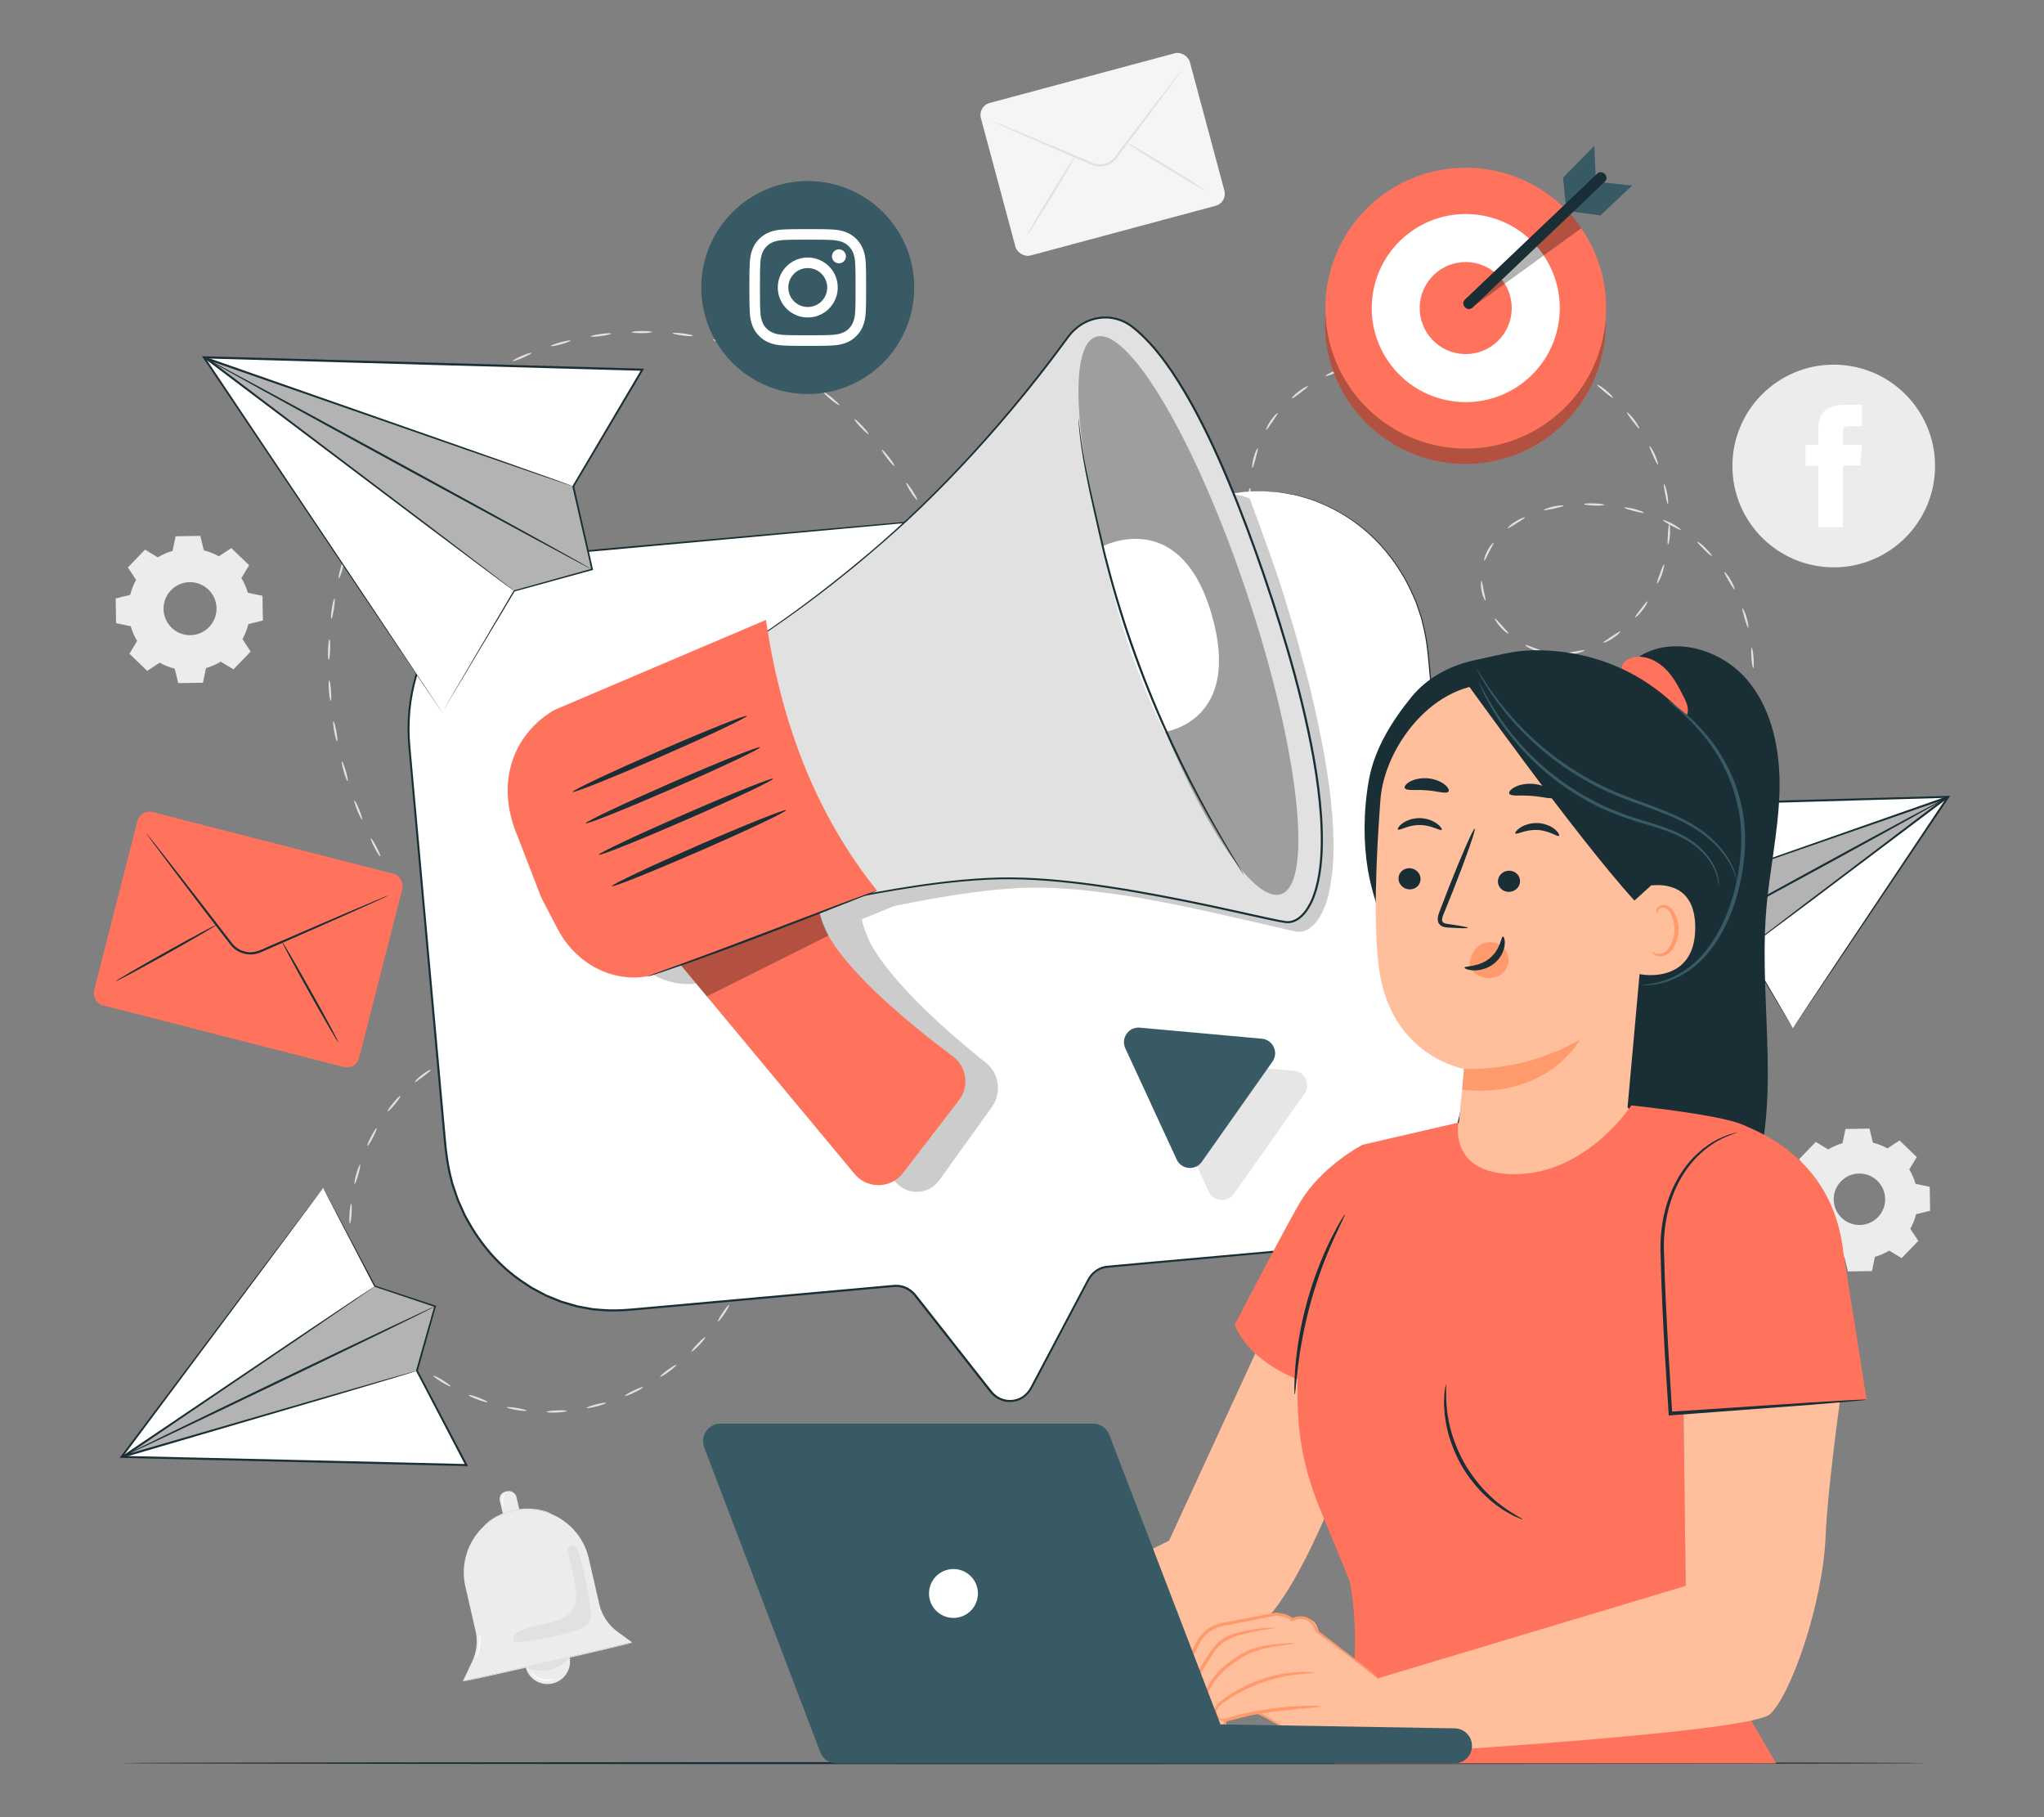 <?xml version="1.0" encoding="UTF-8"?>
<svg id="Layer_2" data-name="Layer 2" xmlns="http://www.w3.org/2000/svg" viewBox="0 0 540 480">
  <rect x="0" y="0" width="540" height="480" fill="#808080" stroke="none"/>
  <defs>
    <style>
      .cls-1 {
        fill: #ff735d;
      }

      .cls-1, .cls-2, .cls-3, .cls-4, .cls-5, .cls-6, .cls-7, .cls-8, .cls-9, .cls-10, .cls-11, .cls-12, .cls-13 {
        stroke-width: 0px;
      }

      .cls-2 {
        fill: #375a64;
      }

      .cls-3 {
        fill: #e1e1e1;
      }

      .cls-4 {
        fill: #ececec;
      }

      .cls-14 {
        opacity: .2;
      }

      .cls-6, .cls-15 {
        opacity: .3;
      }

      .cls-7 {
        fill: #f5f5f5;
      }

      .cls-8 {
        fill: none;
      }

      .cls-9 {
        fill: #1a2e35;
      }

      .cls-10 {
        fill: #fff;
      }

      .cls-11 {
        fill: #ff9a6c;
      }

      .cls-12 {
        fill: #ffbf9d;
      }

      .cls-13 {
        opacity: .1;
      }
    </style>
  </defs>
  <g id="Layer_2-2" data-name="Layer 2">
    <g>
      <g>
        <g>
          <path class="cls-3" d="M330.2,128.92c.16,0,.26.62.24,1.36-.02.74-.16,1.34-.32,1.34s-.26-.61-.24-1.36c.02-.75.17-1.35.32-1.34Z"/>
          <path class="cls-3" d="M332.27,118.41c.15.06-.15,1.22-.53,2.64-.39,1.42-.72,2.57-.88,2.54-.15-.03-.06-1.24.33-2.69.39-1.45.93-2.54,1.08-2.49Z"/>
          <path class="cls-3" d="M337.54,109.11c.12.1-.55,1.09-1.38,2.31-.83,1.21-1.52,2.19-1.66,2.12-.13-.07.34-1.2,1.19-2.44.85-1.24,1.73-2.09,1.85-1.99Z"/>
          <path class="cls-3" d="M345.54,102c.09.13-.85.89-2.02,1.78-1.17.89-2.14,1.59-2.25,1.48-.1-.11.71-1.02,1.91-1.93,1.19-.91,2.28-1.46,2.36-1.33Z"/>
          <path class="cls-3" d="M355.1,97.14c.06.15-.99.75-2.34,1.35-1.35.6-2.5.97-2.57.83-.07-.14.98-.74,2.34-1.35,1.36-.6,2.51-.98,2.57-.83Z"/>
          <path class="cls-3" d="M365.37,94c.04.15-1.09.59-2.52.97-1.43.38-2.62.57-2.67.42-.05-.15,1.08-.58,2.52-.97,1.44-.39,2.63-.58,2.67-.42Z"/>
          <path class="cls-3" d="M375.93,92.01c.02.15-1.14.48-2.6.72-1.46.24-2.67.32-2.7.17-.03-.15,1.14-.48,2.6-.72,1.47-.25,2.67-.32,2.7-.17Z"/>
          <path class="cls-3" d="M386.61,90.94c0,.16-1.19.36-2.66.45-1.47.09-2.68.04-2.7-.11-.02-.15,1.17-.36,2.66-.45,1.49-.09,2.7-.04,2.7.11Z"/>
          <path class="cls-3" d="M397.32,91.65c-.02.15-1.23.15-2.7-.01-1.47-.16-2.65-.42-2.64-.57,0-.16,1.22-.15,2.7.01,1.48.16,2.66.42,2.64.57Z"/>
          <path class="cls-3" d="M407.73,94.22c-.05.15-1.24-.07-2.65-.49-1.41-.42-2.53-.88-2.5-1.03.04-.15,1.22.07,2.66.49,1.43.42,2.55.88,2.5,1.03Z"/>
          <path class="cls-3" d="M417.48,98.69c-.08.13-1.2-.31-2.51-.99-1.31-.68-2.31-1.34-2.25-1.49.06-.14,1.19.3,2.51.99,1.32.69,2.33,1.35,2.25,1.49Z"/>
          <path class="cls-3" d="M426.11,105.06c-.11.11-1.07-.61-2.2-1.55-1.14-.94-2.03-1.74-1.94-1.87.09-.12,1.15.48,2.3,1.43,1.15.95,1.95,1.87,1.84,1.98Z"/>
          <path class="cls-3" d="M433.07,113.21c-.13.09-.89-.84-1.78-2.02-.89-1.18-1.58-2.16-1.46-2.26.12-.1,1.01.73,1.91,1.92.9,1.19,1.46,2.27,1.33,2.36Z"/>
          <path class="cls-3" d="M437.99,122.73c-.15.05-.68-1.02-1.28-2.37-.6-1.35-1.05-2.46-.91-2.53.14-.07.81.94,1.42,2.3.61,1.36.91,2.54.77,2.6Z"/>
          <path class="cls-3" d="M440.63,133.12c-.16.02-.43-1.15-.71-2.6-.28-1.45-.46-2.63-.31-2.67.15-.04.58,1.1.86,2.57.28,1.47.3,2.69.15,2.7Z"/>
          <path class="cls-3" d="M440.66,143.83c-.16-.02-.12-1.22-.03-2.69.09-1.47.2-2.66.36-2.67.15,0,.3,1.21.21,2.7-.09,1.49-.38,2.68-.53,2.66Z"/>
          <path class="cls-3" d="M437.81,154.15c-.14-.07.18-1.23.72-2.59.47-1.39.92-2.51,1.08-2.46.14.04-.07,1.24-.55,2.65-.55,1.39-1.11,2.47-1.26,2.4Z"/>
          <path class="cls-3" d="M431.97,163.11c-.12-.11.6-1.07,1.49-2.24.9-1.16,1.64-2.1,1.78-2.02.13.08-.41,1.18-1.33,2.36-.91,1.19-1.83,2-1.94,1.89Z"/>
          <path class="cls-3" d="M423.59,169.75c-.07-.14.93-.8,2.15-1.61,1.23-.81,2.23-1.47,2.33-1.34.1.12-.76.99-2.02,1.81-1.25.83-2.39,1.28-2.46,1.14Z"/>
          <path class="cls-3" d="M413.34,172.69c0-.16,1.18-.33,2.62-.58,1.44-.25,2.62-.48,2.66-.33.05.14-1.08.63-2.57.88-1.48.26-2.71.17-2.71.02Z"/>
          <path class="cls-3" d="M402.98,170.39c.08-.14,1.18.32,2.55.83,1.37.51,2.51.88,2.47,1.03-.03.15-1.26.03-2.67-.5-1.41-.52-2.43-1.23-2.35-1.36Z"/>
          <path class="cls-3" d="M394.95,163.39c.13-.09.91.82,1.89,1.9.98,1.09,1.81,1.95,1.71,2.07-.1.12-1.12-.57-2.13-1.69-1.02-1.11-1.6-2.2-1.48-2.28Z"/>
          <path class="cls-3" d="M391.38,153.41c.16,0,.3,1.18.6,2.61.29,1.43.61,2.58.46,2.64-.14.06-.71-1.04-1.01-2.52-.31-1.48-.19-2.72-.04-2.72Z"/>
          <path class="cls-3" d="M394.58,143.37c.13.1-.5,1.11-1.16,2.41-.67,1.29-1.14,2.39-1.29,2.34-.14-.04.09-1.26.79-2.6.69-1.35,1.55-2.24,1.66-2.15Z"/>
          <path class="cls-3" d="M402.86,136.69c.07.14-.96.77-2.2,1.54-1.25.77-2.25,1.42-2.35,1.3-.1-.12.77-.99,2.05-1.78,1.28-.79,2.43-1.2,2.5-1.06Z"/>
          <path class="cls-3" d="M413.11,133.58c.02.16-1.14.44-2.58.76-1.44.31-2.61.55-2.66.4-.05-.15,1.08-.63,2.54-.95,1.46-.32,2.68-.36,2.7-.21Z"/>
          <path class="cls-3" d="M423.83,133.35c-.02.15-1.22.24-2.69.19-1.47-.05-2.67-.22-2.67-.38,0-.16,1.2-.24,2.69-.19,1.49.05,2.69.22,2.67.38Z"/>
          <path class="cls-3" d="M434.34,135.47c-.05.15-1.22-.11-2.65-.48-1.43-.37-2.58-.72-2.55-.87.03-.15,1.24-.05,2.69.33,1.45.37,2.56.88,2.51,1.02Z"/>
          <path class="cls-3" d="M444.06,139.97c-.09.13-1.16-.4-2.45-1.1-1.29-.7-2.33-1.3-2.27-1.45.06-.14,1.22.24,2.53.95,1.32.71,2.27,1.47,2.19,1.6Z"/>
          <path class="cls-3" d="M452.26,146.84c-.12.1-1.05-.66-2.09-1.7-1.01-1.07-1.88-1.9-1.77-2.03.09-.11,1.13.54,2.16,1.63,1.06,1.06,1.82,2,1.7,2.1Z"/>
          <path class="cls-3" d="M458.26,155.71c-.14.07-.78-.95-1.52-2.22-.74-1.27-1.31-2.33-1.18-2.42.13-.09.92.84,1.67,2.13.75,1.29,1.17,2.44,1.03,2.5Z"/>
          <path class="cls-3" d="M461.84,165.81c-.15.03-.54-1.11-.95-2.52-.41-1.42-.7-2.58-.55-2.63.14-.05.68,1.04,1.09,2.48.42,1.43.56,2.64.41,2.68Z"/>
          <path class="cls-3" d="M463.19,176.45c-.16,0-.37-1.19-.49-2.66-.11-1.47-.08-2.68.08-2.7s.37,1.17.49,2.66c.11,1.49.08,2.7-.08,2.7Z"/>
          <path class="cls-3" d="M462.56,187.16c-.15-.02-.16-1.23,0-2.7.15-1.47.4-2.65.56-2.64.16,0,.16,1.22,0,2.7-.15,1.48-.4,2.67-.55,2.64Z"/>
          <path class="cls-3" d="M460.13,197.61c-.15-.05.05-1.24.44-2.66.39-1.42.84-2.55.99-2.51.15.03-.05,1.23-.44,2.66-.4,1.44-.84,2.56-.99,2.51Z"/>
          <path class="cls-3" d="M456,207.51c-.14-.07.27-1.21.91-2.54.64-1.33,1.2-2.39,1.36-2.33.13.05-.2,1.23-.85,2.57-.65,1.34-1.28,2.37-1.42,2.3Z"/>
          <path class="cls-3" d="M450.54,216.76c-.13-.09.41-1.17,1.2-2.42.79-1.25,1.54-2.2,1.67-2.12s-.4,1.16-1.2,2.42c-.8,1.26-1.54,2.21-1.67,2.12Z"/>
          <path class="cls-3" d="M444.1,225.35c-.12-.1.53-1.12,1.44-2.28.92-1.16,1.76-2.03,1.88-1.93.12.09-.52,1.11-1.44,2.28-.92,1.17-1.76,2.03-1.88,1.93Z"/>
          <path class="cls-3" d="M436.95,233.36c-.11-.11.61-1.08,1.62-2.16,1.01-1.09,1.92-1.88,2.03-1.78.12.1-.61,1.07-1.62,2.16-1.01,1.09-1.92,1.89-2.03,1.78Z"/>
          <path class="cls-3" d="M429.32,240.92c-.11-.11.67-1.04,1.74-2.07,1.07-1.03,2.02-1.77,2.13-1.66.11.11-.67,1.04-1.74,2.07-1.07,1.03-2.02,1.78-2.13,1.66Z"/>
          <path class="cls-3" d="M421.4,248.17c-.1-.12.7-1.02,1.8-2.01,1.1-.99,2.08-1.7,2.18-1.59.11.11-.7,1.01-1.8,2.01-1.1.99-2.08,1.71-2.18,1.59Z"/>
          <path class="cls-3" d="M415.34,253.52c-.1-.12.27-.61.83-1.11.56-.49,1.1-.8,1.2-.68.1.12-.27.61-.83,1.11-.56.49-1.1.8-1.2.68Z"/>
        </g>
        <g>
          <path class="cls-3" d="M103.22,230.88c.13-.08.57.36.97.99.4.63.62,1.21.49,1.29-.13.09-.56-.36-.97-.99-.4-.63-.62-1.21-.49-1.29Z"/>
          <path class="cls-3" d="M97.94,221.4c.14-.07.82.95,1.51,2.27.69,1.32,1.15,2.46,1.01,2.53-.14.08-.81-.94-1.51-2.27-.7-1.33-1.15-2.46-1.01-2.53Z"/>
          <path class="cls-3" d="M93.63,211.45c.15-.05.72,1.02,1.28,2.41.56,1.38.9,2.56.76,2.62-.14.06-.72-1.02-1.28-2.41-.56-1.39-.9-2.57-.76-2.62Z"/>
          <path class="cls-3" d="M90.32,201.12c.15-.04.61,1.09,1.03,2.52.42,1.43.64,2.63.49,2.68-.15.05-.61-1.08-1.03-2.52-.42-1.44-.64-2.64-.49-2.68Z"/>
          <path class="cls-3" d="M88.08,190.51c.15-.02.5,1.15.77,2.62.27,1.47.37,2.69.21,2.72-.15.03-.5-1.14-.77-2.62-.27-1.48-.37-2.69-.21-2.72Z"/>
          <path class="cls-3" d="M86.96,179.72c.16,0,.37,1.19.49,2.68.11,1.49.08,2.71-.07,2.73-.15.02-.37-1.18-.49-2.68-.11-1.5-.08-2.72.07-2.73Z"/>
          <path class="cls-3" d="M87.04,168.87c.16.01.24,1.23.19,2.72-.05,1.49-.22,2.7-.38,2.7-.16,0-.24-1.22-.19-2.72.05-1.5.22-2.71.38-2.7Z"/>
          <path class="cls-3" d="M88.36,158.11c.15.03.09,1.25-.13,2.72-.23,1.48-.53,2.66-.69,2.64-.15-.02-.1-1.24.13-2.72.23-1.49.54-2.67.69-2.64Z"/>
          <path class="cls-3" d="M90.97,147.58c.15.05-.06,1.25-.46,2.69-.4,1.44-.86,2.57-1.01,2.53-.15-.04.06-1.24.46-2.69.41-1.45.86-2.58,1.01-2.53Z"/>
          <path class="cls-3" d="M94.85,137.45c.14.07-.21,1.23-.79,2.61-.58,1.38-1.16,2.45-1.31,2.39-.15-.05.21-1.22.79-2.61.58-1.39,1.17-2.46,1.31-2.39Z"/>
          <path class="cls-3" d="M99.92,127.86c.13.08-.36,1.2-1.09,2.5-.74,1.3-1.45,2.29-1.58,2.22-.14-.07.35-1.19,1.09-2.5.74-1.31,1.45-2.3,1.58-2.22Z"/>
          <path class="cls-3" d="M106.11,118.96c.12.1-.5,1.15-1.39,2.35-.89,1.2-1.71,2.1-1.84,2.01-.13-.09.49-1.14,1.39-2.35.89-1.21,1.72-2.11,1.84-2.01Z"/>
          <path class="cls-3" d="M113.34,110.88c.11.11-.64,1.08-1.67,2.16-1.03,1.08-1.96,1.87-2.08,1.77s.63-1.07,1.67-2.16c1.04-1.09,1.97-1.88,2.08-1.77Z"/>
          <path class="cls-3" d="M121.55,103.79c.09.12-.77.99-1.93,1.93-1.16.94-2.18,1.6-2.29,1.49-.1-.12.76-.98,1.93-1.93,1.17-.95,2.19-1.61,2.29-1.49Z"/>
          <path class="cls-3" d="M130.61,97.85c.08.14-.9.87-2.17,1.65-1.27.78-2.38,1.3-2.46,1.17-.09-.13.88-.87,2.17-1.65,1.28-.78,2.39-1.3,2.46-1.17Z"/>
          <path class="cls-3" d="M140.41,93.21c.06.15-1.01.74-2.38,1.33-1.37.59-2.54.95-2.6.81-.07-.14,1-.74,2.38-1.33,1.38-.6,2.55-.96,2.6-.81Z"/>
          <path class="cls-3" d="M150.75,89.96c.04.15-1.1.6-2.54.99-1.44.4-2.64.6-2.69.45s1.09-.59,2.54-.99c1.45-.4,2.65-.6,2.69-.45Z"/>
          <path class="cls-3" d="M161.44,88.12c.02.16-1.17.45-2.65.65-1.48.2-2.7.25-2.72.09-.03-.15,1.16-.44,2.65-.65,1.49-.21,2.71-.25,2.72-.09Z"/>
          <path class="cls-3" d="M172.27,87.7c0,.16-1.22.29-2.71.3-1.49.01-2.71-.11-2.71-.26,0-.16,1.21-.29,2.71-.3,1.5-.01,2.72.11,2.71.26Z"/>
          <path class="cls-3" d="M183.07,88.69c-.03.15-1.25.13-2.73-.06-1.48-.19-2.67-.46-2.65-.62.01-.16,1.23-.13,2.73.06,1.49.19,2.68.47,2.65.62Z"/>
          <path class="cls-3" d="M193.63,91.14c-.05.15-1.25-.04-2.69-.43-1.44-.39-2.58-.82-2.55-.98s1.24.04,2.69.43c1.45.39,2.59.83,2.55.98Z"/>
          <path class="cls-3" d="M203.74,95.05c-.07.14-1.23-.22-2.6-.81-1.37-.59-2.44-1.18-2.38-1.33.06-.15,1.22.22,2.6.81,1.38.59,2.45,1.19,2.38,1.33Z"/>
          <path class="cls-3" d="M213.16,100.41c-.09.13-1.19-.4-2.45-1.19-1.27-.79-2.23-1.54-2.16-1.66.08-.15,1.18.39,2.46,1.18,1.28.79,2.24,1.54,2.16,1.67Z"/>
          <path class="cls-3" d="M221.75,107.03c-.1.12-1.12-.56-2.27-1.51-1.15-.95-2.01-1.82-1.91-1.94s1.11.55,2.27,1.51c1.16.96,2.02,1.83,1.91,1.94Z"/>
          <path class="cls-3" d="M229.46,114.66c-.12.1-1.05-.69-2.07-1.77-1.03-1.08-1.78-2.05-1.67-2.16.11-.11,1.04.68,2.07,1.77,1.04,1.09,1.78,2.05,1.67,2.16Z"/>
          <path class="cls-3" d="M236.29,123.08c-.13.09-.97-.79-1.88-1.98-.91-1.18-1.55-2.22-1.43-2.32.12-.1.96.79,1.88,1.98.92,1.19,1.56,2.23,1.43,2.32Z"/>
          <path class="cls-3" d="M242.32,132.1c-.13.08-.89-.88-1.7-2.14-.8-1.26-1.35-2.35-1.22-2.44.13-.09.89.87,1.7,2.14.81,1.27,1.35,2.36,1.22,2.44Z"/>
          <path class="cls-3" d="M247.61,141.57c-.14.07-.82-.94-1.53-2.26-.71-1.32-1.17-2.45-1.03-2.52.14-.08.82.93,1.53,2.26.71,1.32,1.17,2.45,1.03,2.52Z"/>
          <path class="cls-3" d="M251.15,148.91c-.14.06-.51-.43-.82-1.11-.31-.68-.45-1.28-.31-1.35.14-.07.51.43.82,1.11.31.68.45,1.28.31,1.35Z"/>
        </g>
        <g>
          <path class="cls-3" d="M118.45,279.93c-.07-.14.43-.5,1.12-.82.69-.31,1.29-.45,1.35-.3.06.14-.44.51-1.12.82-.68.31-1.28.44-1.35.3Z"/>
          <path class="cls-3" d="M109.62,285.78c-.1-.12.72-1,1.9-1.89,1.18-.89,2.25-1.44,2.33-1.31.09.13-.83.88-1.99,1.76-1.16.88-2.13,1.56-2.24,1.44Z"/>
          <path class="cls-3" d="M102.42,293.55c-.13-.09.53-1.09,1.47-2.22.94-1.14,1.79-1.97,1.91-1.86.11.11-.55,1.1-1.47,2.22-.93,1.12-1.78,1.96-1.91,1.86Z"/>
          <path class="cls-3" d="M97.06,302.69c-.14-.06.29-1.18.97-2.48.68-1.31,1.34-2.31,1.47-2.23.13.08-.3,1.19-.97,2.48-.67,1.29-1.33,2.29-1.47,2.22Z"/>
          <path class="cls-3" d="M93.68,312.73c-.15-.03.05-1.21.45-2.63.4-1.42.84-2.53.99-2.48.15.05-.05,1.23-.45,2.63-.39,1.4-.84,2.51-.99,2.48Z"/>
          <path class="cls-3" d="M92.44,323.26c-.16,0-.21-1.19-.11-2.67.09-1.47.3-2.65.45-2.63.15.02.2,1.21.11,2.67-.09,1.45-.3,2.63-.45,2.63Z"/>
          <path class="cls-3" d="M93.53,333.79c-.15.04-.55-1.1-.78-2.56-.24-1.46-.22-2.66-.07-2.68.16-.01.39,1.15.63,2.59.23,1.44.38,2.61.23,2.65Z"/>
          <path class="cls-3" d="M97.09,343.77c-.14.07-.79-.94-1.37-2.3-.58-1.36-.85-2.53-.71-2.58.15-.05.65,1.02,1.23,2.36.57,1.34.99,2.45.85,2.52Z"/>
          <path class="cls-3" d="M102.81,352.69c-.12.1-.92-.79-1.78-1.99-.86-1.2-1.46-2.23-1.32-2.32.13-.08.93.81,1.78,1.99.85,1.18,1.44,2.22,1.32,2.32Z"/>
          <path class="cls-3" d="M110.26,360.22c-.1.12-1.06-.59-2.15-1.58-1.09-.99-1.88-1.89-1.77-2,.11-.11,1.07.6,2.15,1.58,1.07.98,1.87,1.88,1.77,2Z"/>
          <path class="cls-3" d="M119.03,366.17c-.07.14-1.15-.37-2.41-1.14-1.26-.77-2.21-1.5-2.12-1.62.09-.13,1.17.38,2.41,1.14,1.24.76,2.19,1.49,2.12,1.62Z"/>
          <path class="cls-3" d="M128.77,370.36c-.05.15-1.2-.15-2.58-.67-1.38-.52-2.45-1.05-2.38-1.2.06-.14,1.22.16,2.58.67,1.36.51,2.43,1.05,2.38,1.2Z"/>
          <path class="cls-3" d="M139.13,372.61c-.02.15-1.21.09-2.66-.16-1.45-.24-2.6-.56-2.57-.71.03-.15,1.23-.08,2.66.16,1.44.24,2.59.56,2.57.71Z"/>
          <path class="cls-3" d="M149.72,372.71c.02.15-1.16.33-2.64.4-1.47.06-2.66,0-2.66-.16,0-.16,1.18-.33,2.64-.4,1.45-.06,2.64,0,2.66.16Z"/>
          <path class="cls-3" d="M160.1,370.56c.05.15-1.07.57-2.5.94-1.43.37-2.61.55-2.64.4-.03-.15,1.09-.57,2.5-.94,1.41-.37,2.59-.54,2.64-.4Z"/>
          <path class="cls-3" d="M169.86,366.41c.08.14-.94.77-2.27,1.41-1.33.64-2.45,1.04-2.51.9s.95-.77,2.27-1.41c1.31-.63,2.44-1.04,2.51-.9Z"/>
          <path class="cls-3" d="M178.68,360.53c.1.12-.79.92-1.97,1.8-1.19.87-2.22,1.47-2.31,1.34-.09-.13.8-.93,1.97-1.8,1.18-.86,2.21-1.46,2.31-1.34Z"/>
          <path class="cls-3" d="M186.34,353.21c.12.1-.61,1.05-1.63,2.11-1.02,1.06-1.93,1.83-2.04,1.72-.11-.11.62-1.06,1.63-2.11,1.01-1.05,1.92-1.82,2.04-1.72Z"/>
          <path class="cls-3" d="M192.64,344.67c.13.08-.42,1.14-1.25,2.36-.82,1.22-1.59,2.14-1.72,2.05-.12-.09.43-1.15,1.25-2.36.81-1.21,1.58-2.13,1.72-2.05Z"/>
          <path class="cls-3" d="M197.33,335.16c.15.05-.22,1.19-.81,2.54-.59,1.35-1.19,2.39-1.32,2.32-.14-.07.22-1.21.81-2.54.59-1.33,1.18-2.37,1.32-2.32Z"/>
          <path class="cls-3" d="M199.67,327.52c.15.03.13.65-.06,1.38-.19.73-.46,1.29-.61,1.24-.15-.04-.12-.66.06-1.38.18-.72.45-1.28.61-1.24Z"/>
        </g>
        <g>
          <rect class="cls-7" x="262.72" y="19.91" width="57.16" height="41.71" rx="3.25" ry="3.25" transform="translate(-.6 76.95) rotate(-15.03)"/>
          <g>
            <path class="cls-3" d="M312.28,18.4s-.11.2-.35.56c-.29.4-.65.91-1.1,1.54-1.02,1.38-2.41,3.28-4.12,5.61-1.77,2.37-3.86,5.17-6.17,8.27-1.17,1.56-2.39,3.19-3.66,4.87-.64.84-1.28,1.7-1.94,2.58-.69.92-1.7,1.62-2.84,1.94-1.14.33-2.37.26-3.44-.16-1.01-.43-2-.85-2.98-1.27-1.94-.83-3.81-1.64-5.6-2.41-3.55-1.54-6.75-2.93-9.47-4.1-2.64-1.17-4.79-2.12-6.37-2.81-.7-.32-1.27-.58-1.72-.79-.39-.19-.59-.29-.58-.31,0-.02.22.05.63.21.46.18,1.04.41,1.76.69,1.59.65,3.77,1.55,6.44,2.65,2.73,1.15,5.95,2.5,9.52,3.99,1.79.76,3.67,1.55,5.61,2.38.97.41,1.96.83,2.96,1.25.96.38,2.06.44,3.08.14,1.02-.29,1.93-.91,2.55-1.74.66-.87,1.31-1.73,1.95-2.57,1.28-1.68,2.51-3.31,3.69-4.85,2.35-3.07,4.47-5.85,6.27-8.2,1.77-2.28,3.21-4.14,4.26-5.5.48-.6.87-1.09,1.18-1.48.28-.33.43-.5.44-.49Z"/>
            <path class="cls-3" d="M284.03,41.33c.13.08-2.57,4.76-6.05,10.45-3.47,5.69-6.39,10.24-6.53,10.16-.13-.08,2.57-4.76,6.05-10.46,3.47-5.69,6.39-10.24,6.53-10.16Z"/>
            <path class="cls-3" d="M297.69,37.66c.08-.13,4.76,2.57,10.45,6.05,5.69,3.47,10.24,6.39,10.16,6.53-.08.13-4.76-2.57-10.46-6.05-5.69-3.47-10.24-6.39-10.16-6.53Z"/>
          </g>
        </g>
        <g>
          <path class="cls-4" d="M484.45,149.86h0c-14.79,0-26.77-11.99-26.77-26.77h0c0-14.79,11.99-26.77,26.77-26.77h0c14.79,0,26.77,11.99,26.77,26.77h0c0,14.79-11.99,26.77-26.77,26.77Z"/>
          <path class="cls-10" d="M480.37,139.27h6.52v-16.32h4.55l.48-5.46h-5.03v-3.11c0-1.29.26-1.8,1.5-1.8h3.53v-5.67h-4.51c-4.85,0-7.04,2.14-7.04,6.22v4.36h-3.39v5.53h3.39v16.25Z"/>
        </g>
        <g>
          <path class="cls-4" d="M150.45,437.54c.74,3.21-1.27,6.41-4.48,7.15-3.21.74-6.41-1.27-7.15-4.48-.74-3.21,1.27-6.41,4.48-7.15,3.21-.74,6.41,1.27,7.15,4.48Z"/>
          <g>
            <path class="cls-4" d="M122.3,444.1l44.71-10.27-3.9-2.84c-2.41-1.76-4.11-4.33-4.78-7.24l-2.79-12.13c-2.07-9-11.04-14.62-20.04-12.55h0c-9,2.07-14.62,11.04-12.55,20.04l2.68,11.66c.62,2.7.32,5.53-.86,8.04l-2.48,5.28Z"/>
            <rect class="cls-4" x="132.65" y="393.81" width="4.5" height="9.56" rx="1.96" ry="1.96" transform="translate(-85.8 40.31) rotate(-12.93)"/>
          </g>
          <path class="cls-3" d="M167.04,433.92c.02.09-9.9,2.45-22.17,5.26-12.27,2.81-22.22,5.02-22.25,4.93-.02-.09,9.9-2.45,22.17-5.26,12.26-2.81,22.22-5.02,22.24-4.93Z"/>
          <path class="cls-3" d="M138.87,440.39s2.88,1.45,6.09.72c3.81-.87,5.54-3.38,5.54-3.38l-11.62,2.67Z"/>
          <path class="cls-3" d="M152.84,410.03c-.15-.51-.31-1.04-.67-1.43-.36-.39-1-.58-1.44-.28h0c-.54.25-.84.84-.7,1.42.44,1.92,1.39,6.16,1.86,8.7.39,2.09.6,4.37-.37,6.27-.75,1.47-2.17,2.49-3.69,3.13-1.52.64-3.15.93-4.76,1.27-2.04.44-4.07.97-5.94,1.89-.5.25-1.01.54-1.31,1.01-.3.47-.32,1.16.1,1.53.38.33.96.29,1.47.22,5.2-.72,10.42-1.53,15.37-3.3,1.03-.37,2.1-.82,2.72-1.72.7-1.02.65-2.36.53-3.59-.51-5.13-1.75-10.16-3.17-15.11Z"/>
          <g class="cls-14">
            <path class="cls-10" d="M131.28,402.97s.02,0,.04-.02c.02,0,.03-.02.05-.03l-.09.05Z"/>
          </g>
          <path class="cls-3" d="M145.66,399.83c-.02.07-1.01-.36-2.69-.69-.84-.18-1.85-.29-2.98-.33-1.13-.02-2.37.06-3.65.28-1.28.24-2.47.6-3.52,1-1.04.43-1.96.88-2.68,1.34-1.46.89-2.24,1.63-2.28,1.58-.02-.02.17-.21.53-.53.17-.17.4-.36.68-.57.28-.21.58-.46.95-.68.72-.49,1.63-.97,2.69-1.43,1.06-.43,2.28-.81,3.58-1.05,1.31-.23,2.57-.29,3.72-.26,1.15.06,2.18.2,3.02.41.43.08.8.21,1.13.31.33.09.61.2.83.3.45.19.69.3.68.32Z"/>
          <path class="cls-10" d="M125.82,437.91c-.1-.04.48-1.44.69-3.27.23-1.83,0-3.32.1-3.34.08-.03.47,1.49.24,3.38-.22,1.89-.96,3.27-1.03,3.23Z"/>
          <path class="cls-10" d="M146.37,443.38s-.3.26-.9.43c-.59.17-1.48.26-2.41,0-.93-.25-1.65-.78-2.08-1.23-.43-.45-.59-.81-.56-.83.04-.03.27.27.72.65.45.38,1.14.84,2,1.07.86.24,1.69.2,2.27.09.58-.1.93-.24.95-.19Z"/>
          <path class="cls-10" d="M133.3,394.65c.08.06-.36.7-.41,1.62-.07.92.29,1.61.2,1.66-.06.07-.62-.64-.54-1.68.06-1.04.7-1.67.76-1.6Z"/>
        </g>
        <path class="cls-4" d="M41.69,147.22c1.23-.75,2.55-1.31,3.9-1.7l.8-3.86,6.53-.11.94,3.83c1.37.34,2.7.86,3.96,1.56l3.3-2.16,4.7,4.53-2.04,3.37c.75,1.23,1.31,2.55,1.7,3.9l3.86.8.11,6.53-3.83.94c-.34,1.37-.86,2.7-1.56,3.96l2.16,3.3-4.53,4.7-3.37-2.04c-1.23.75-2.55,1.31-3.9,1.7l-.8,3.86-6.53.11-.94-3.83c-1.37-.34-2.7-.86-3.96-1.56l-3.3,2.16-4.7-4.53,2.04-3.37c-.75-1.23-1.31-2.55-1.7-3.9l-3.86-.8-.11-6.53,3.83-.94c.34-1.37.86-2.7,1.56-3.96l-2.16-3.3,4.53-4.7,3.37,2.05h0ZM45.17,155.91c-2.69,2.78-2.61,7.22.17,9.9,2.78,2.69,7.22,2.61,9.9-.17,2.69-2.78,2.61-7.22-.17-9.9-2.78-2.69-7.22-2.61-9.9.17Z"/>
        <path class="cls-4" d="M482.98,303.62c1.2-.72,2.47-1.27,3.79-1.65l.78-3.75,6.34-.11.91,3.72c1.33.33,2.62.83,3.84,1.51l3.2-2.1,4.56,4.4-1.99,3.27c.72,1.2,1.27,2.47,1.65,3.79l3.75.78.11,6.34-3.72.91c-.33,1.33-.83,2.62-1.51,3.84l2.1,3.2-4.4,4.56-3.27-1.99c-1.2.72-2.47,1.27-3.79,1.65l-.78,3.75-6.34.11-.91-3.72c-1.33-.33-2.62-.83-3.84-1.51l-3.2,2.1-4.56-4.4,1.99-3.27c-.72-1.2-1.27-2.47-1.65-3.79l-3.75-.78-.11-6.34,3.72-.91c.33-1.33.83-2.62,1.51-3.84l-2.1-3.2,4.4-4.56,3.27,1.99h0ZM486.35,312.06c-2.61,2.7-2.53,7.01.17,9.61,2.7,2.61,7.01,2.53,9.61-.17,2.61-2.7,2.53-7.01-.17-9.61-2.7-2.61-7.01-2.53-9.61.17Z"/>
        <path class="cls-9" d="M509.09,465.72c0,.16-106.88.28-238.7.28s-238.73-.13-238.73-.28,106.86-.28,238.73-.28,238.7.13,238.7.28Z"/>
        <g>
          <path class="cls-10" d="M329.3,129.88l-181.55,16.37c-24.2,2.18-41.92,24.92-39.59,50.79l9.57,106.09c2.33,25.87,23.84,45.07,48.04,42.89l70.47-6.36c2.13-.19,4.23.74,5.61,2.51l19.93,25.37c2.95,3.75,8.46,3.25,10.69-.96l15.07-28.53c1.05-1.98,2.94-3.28,5.07-3.47l54.71-4.93c24.2-2.18,41.92-24.92,39.59-50.79l-9.57-106.09c-2.33-25.87-23.84-45.07-48.04-42.89Z"/>
          <path class="cls-9" d="M329.3,129.88s.78-.05,2.31-.11c.38-.02.81-.03,1.29-.05.48-.02,1-.05,1.56,0,1.13.09,2.45.15,3.94.29.74.13,1.52.27,2.34.41.82.16,1.7.25,2.58.55.89.26,1.82.52,2.79.8.98.26,1.92.74,2.95,1.12,4.03,1.67,8.49,4.2,12.72,8.02,4.23,3.79,8.22,8.87,11.15,15.15.35.79.71,1.59,1.07,2.4.38.8.6,1.67.91,2.52.28.86.6,1.71.86,2.6.21.9.43,1.8.64,2.72.87,3.66,1.16,7.57,1.53,11.57,1.46,16.06,3.12,34.34,4.96,54.55.92,10.11,1.88,20.69,2.88,31.72.25,2.76.5,5.54.76,8.36.13,1.41.26,2.82.38,4.24l.19,2.14.09,2.16c.29,5.77-.41,11.71-2.23,17.42-1.81,5.71-4.73,11.19-8.7,15.95-3.96,4.76-8.98,8.79-14.74,11.55-2.87,1.42-5.95,2.4-9.11,3.14-.78.24-1.6.28-2.4.42l-2.42.35c-1.62.18-3.24.3-4.87.46-6.51.59-13.11,1.19-19.79,1.79-6.68.6-13.44,1.22-20.29,1.83-3.42.31-6.85.63-10.31.94-1.65.21-3.18,1.18-4.15,2.55-.47.68-.84,1.49-1.26,2.26l-1.23,2.33c-3.28,6.21-6.59,12.48-9.94,18.82-.84,1.58-1.68,3.17-2.52,4.76-.42.78-.8,1.63-1.43,2.35-.6.72-1.35,1.32-2.19,1.74-1.7.84-3.76.86-5.5.08-.87-.38-1.63-.98-2.27-1.67-.63-.71-1.15-1.43-1.72-2.15-4.51-5.74-9.06-11.53-13.65-17.37-1.15-1.46-2.3-2.92-3.45-4.39-.58-.72-1.15-1.49-1.73-2.18-.6-.67-1.33-1.21-2.15-1.58-.82-.36-1.71-.54-2.61-.52-.9.06-1.86.16-2.79.24-1.87.17-3.74.34-5.62.51-15.02,1.35-30.25,2.73-45.67,4.12-3.86.35-7.7.69-11.53,1.04-3.82.33-7.67.79-11.52.5-.96-.08-1.92-.11-2.87-.23l-2.83-.51c-.47-.09-.95-.16-1.41-.27l-1.38-.4-2.75-.81-2.65-1.08-1.32-.54-1.26-.67-2.52-1.33-2.38-1.57c-6.34-4.2-11.33-10.13-14.9-16.67-.22-.41-.47-.81-.67-1.23l-.57-1.28-1.14-2.55c-.34-.86-.61-1.76-.91-2.63-.27-.89-.65-1.74-.83-2.65-.95-3.58-1.48-7.25-1.79-10.89-2.62-29.09-5.14-57.14-7.55-83.87-.6-6.68-1.19-13.28-1.78-19.79-.6-6.54,0-13.12,1.88-19.23,3.68-12.25,12.27-22.54,23.04-27.86l2.01-1,2.09-.78c.7-.25,1.39-.53,2.09-.77l2.15-.55c.71-.18,1.42-.38,2.14-.54l2.17-.31,2.16-.31,2.16-.2c5.73-.51,11.36-1.02,16.88-1.51,11.03-.99,21.62-1.94,31.73-2.84,40.42-3.61,73.13-6.53,95.75-8.54,11.3-1,20.08-1.77,26.03-2.29,2.97-.26,5.24-.45,6.77-.58,1.53-.13,2.31-.18,2.31-.18,0,0-.78.09-2.3.24-1.53.14-3.8.36-6.77.64-5.96.55-14.73,1.36-26.02,2.4-22.61,2.06-55.31,5.04-95.73,8.72-10.11.92-20.69,1.88-31.72,2.88-5.52.5-11.14,1.01-16.88,1.53l-2.15.2-2.14.31-2.15.31c-.71.16-1.41.36-2.11.53l-2.12.55c-.69.23-1.37.51-2.06.76l-2.07.78-1.99.99c-10.65,5.26-19.15,15.45-22.78,27.58-1.86,6.05-2.45,12.56-1.85,19.04.59,6.51,1.19,13.11,1.79,19.79,2.42,26.73,4.95,54.78,7.58,83.87.31,3.64.83,7.24,1.77,10.79.17.9.55,1.74.82,2.62.3.87.57,1.75.9,2.6l1.13,2.52.56,1.26c.2.41.45.81.67,1.21,3.52,6.46,8.46,12.32,14.72,16.47l2.35,1.55,2.49,1.32,1.25.66,1.31.53,2.62,1.06,2.72.8,1.36.4c.46.11.93.18,1.39.27l2.8.5c.94.11,1.89.15,2.84.23,3.79.29,7.6-.17,11.44-.5,3.83-.35,7.68-.69,11.53-1.04,15.42-1.39,30.65-2.76,45.67-4.12,1.88-.17,3.75-.34,5.62-.51.94-.08,1.85-.18,2.82-.24.98-.03,1.96.17,2.85.57.89.4,1.69,1,2.34,1.72.62.74,1.17,1.47,1.75,2.2,1.15,1.47,2.3,2.93,3.45,4.39,4.59,5.84,9.13,11.63,13.64,17.37.57.7,1.12,1.47,1.7,2.12.59.64,1.29,1.2,2.09,1.54,1.59.71,3.47.69,5.03-.07.78-.38,1.46-.94,2.01-1.6.57-.65.93-1.46,1.37-2.26.84-1.59,1.68-3.18,2.52-4.76,3.35-6.34,6.66-12.61,9.95-18.82l1.23-2.33c.43-.77.77-1.56,1.3-2.32,1.05-1.48,2.7-2.54,4.51-2.76,3.46-.31,6.91-.63,10.33-.94,6.84-.62,13.61-1.22,20.29-1.82,6.68-.6,13.28-1.19,19.79-1.78,1.63-.15,3.25-.28,4.86-.45l2.39-.35c.79-.14,1.6-.17,2.37-.41,3.12-.73,6.17-1.7,9-3.1,5.7-2.73,10.67-6.71,14.59-11.42,3.93-4.71,6.82-10.13,8.62-15.79,1.8-5.66,2.5-11.54,2.22-17.26l-.09-2.14-.19-2.14c-.13-1.42-.25-2.83-.38-4.24-.25-2.81-.5-5.6-.75-8.36-.99-11.03-1.94-21.62-2.84-31.73-1.81-20.21-3.44-38.5-4.88-54.56-.36-4.01-.65-7.9-1.5-11.54-.21-.91-.42-1.81-.63-2.7-.26-.88-.57-1.73-.85-2.58-.31-.84-.52-1.71-.9-2.51-.36-.8-.71-1.6-1.06-2.38-2.9-6.25-6.86-11.31-11.06-15.1-4.2-3.81-8.63-6.34-12.64-8.02-1.02-.39-1.96-.87-2.93-1.13-.97-.28-1.89-.55-2.77-.81-.87-.3-1.75-.39-2.57-.56-.82-.15-1.6-.29-2.33-.43-1.48-.15-2.8-.22-3.93-.32-.56-.07-1.09-.04-1.56-.02-.47.01-.9.03-1.29.04-1.53.05-2.32.05-2.32.05Z"/>
        </g>
        <g>
          <circle class="cls-1" cx="387.13" cy="85.47" r="37.09" transform="translate(234.83 451.5) rotate(-79.86)"/>
          <g class="cls-15">
            <circle class="cls-5" cx="387.13" cy="85.47" r="37.09" transform="translate(234.83 451.5) rotate(-79.86)"/>
          </g>
          <circle class="cls-1" cx="387.23" cy="81.38" r="37.09" transform="translate(15.63 217.32) rotate(-31.96)"/>
          <circle class="cls-10" cx="387.23" cy="81.38" r="24.84" transform="translate(263.92 457.36) rotate(-83.71)"/>
          <path class="cls-1" d="M399.38,81.68c-.17,6.71-5.74,12.02-12.46,11.85-6.71-.17-12.02-5.75-11.85-12.46.17-6.71,5.75-12.02,12.46-11.85,6.71.17,12.02,5.75,11.85,12.46Z"/>
          <polygon class="cls-2" points="413.75 54.88 412.94 46.94 421.21 38.52 421.57 47.08 413.75 54.88"/>
          <polygon class="cls-2" points="431.19 49.01 423.04 48.14 414.65 55.82 422.82 56.9 431.19 49.01"/>
          <g class="cls-15">
            <path class="cls-5" d="M388.86,81.24l28.89-20.94c-.93-1.46-2.12-2.94-3.44-4.42l-25.4,23.43-.05,1.93Z"/>
          </g>
          <path class="cls-9" d="M421.94,45.89c-3.94,3.75-7.89,7.5-11.83,11.26-6.26,5.95-12.51,11.91-18.77,17.86-1.44,1.37-2.88,2.74-4.31,4.11-1.37,1.3.66,3.41,2.03,2.11,3.94-3.75,7.89-7.5,11.83-11.26,6.26-5.95,12.51-11.91,18.77-17.86,1.44-1.37,2.88-2.74,4.31-4.11,1.37-1.3-.66-3.41-2.03-2.11h0Z"/>
        </g>
        <g class="cls-14">
          <path class="cls-5" d="M352.22,219.52c-.47-10.68-2.41-21.34-4.77-31.96-.55-2.35-1.1-4.7-1.65-7.04-.58-2.33-1.24-4.62-1.85-6.93-1.2-4.62-2.55-9.14-3.94-13.61-2.66-8.99-6.74-19.88-9.88-28.35-5.51-1.97-12.55-2.27-20.89-1.12l-60.9,8.79c-12.5,12.26-24.02,21.73-33.54,28.74-.13-.84-.26-1.68-.38-2.52l-52.25,23.8c-9.82,6.13-14.88,18.86-8.99,33.54l5.78,16,4.01,8.22c4.65,9.55,13.95,14.36,22.65,12.44l-.54.22c.22-.08.44-.16.65-.24,1.53-.35,3.03-.88,4.49-1.66,1.06-.4,2.11-.79,3.15-1.19l42.94,55.23c3.14,4.03,8.96,3.91,11.94-.25l13.82-19.26c2.6-3.62,1.93-8.81-1.49-11.55-8.96-7.15-24.94-20.86-30.78-31.97-.21-.47-1.91-4.26-2.09-6.03,2.73-1.13,5.53-2.28,8.41-3.46,3.17-.66,6.42-1.29,9.75-1.89,6.89-1.21,14.13-2.3,21.68-2.8,7.55-.52,15.4,0,23.48,1.03,16.19,2,33.05,6.21,50.85,10.28l.86.15,1-.04c.67-.01,1.24-.4,1.86-.61.51-.4,1.05-.78,1.53-1.22l1.23-1.53c1.34-2.24,2.35-4.73,2.82-7.33,1.08-5.17,1.33-10.54,1.02-15.86Z"/>
        </g>
        <g>
          <g>
            <g>
              <path class="cls-3" d="M174.31,182.89s21.86-8.32,55.8-37.03c24.82-21,43.7-45.3,52.05-56.84,4.01-5.54,11.53-6.86,16.91-2.73,8.31,6.37,20.29,22.96,35.01,66.16,25.96,76.17,12.03,91.91,5.69,91.15-6.33-.76-48.44-12.18-75.61-11.58-27.17.6-67.89,11.75-67.89,11.75l-21.97-60.87Z"/>
              <path class="cls-9" d="M174.31,182.89s.14.36.4,1.05c.26.7.64,1.73,1.13,3.09.99,2.72,2.46,6.74,4.36,11.94,3.78,10.42,9.3,25.6,16.25,44.72l-.22-.11c11.89-3.16,25.48-6.33,40.57-8.88,7.55-1.25,15.48-2.34,23.78-2.78,8.3-.46,16.94.16,25.74,1.25,8.81,1.11,17.83,2.71,27.04,4.56,4.6.92,9.25,1.93,13.95,2.96,2.35.52,4.71,1.04,7.08,1.56,1.19.26,2.38.51,3.57.75.6.12,1.19.2,1.79.3.57.05,1.15.01,1.7-.18,1.11-.35,2.07-1.13,2.85-2.03.78-.92,1.39-1.98,1.93-3.07,1.01-2.23,1.63-4.65,2.04-7.1.8-4.92.77-10,.46-15.08-.69-10.17-2.7-20.38-5.18-30.59-2.24-9.16-4.93-18.09-7.77-26.83-2.85-8.73-5.89-17.26-9.17-25.53-3.29-8.26-6.79-16.27-10.81-23.82-2.01-3.77-4.16-7.41-6.49-10.88-2.34-3.45-4.9-6.72-7.85-9.51-.72-.71-1.5-1.36-2.28-1.99-.38-.33-.81-.58-1.21-.87-.43-.24-.86-.5-1.31-.69-1.8-.8-3.79-1.17-5.73-.95-1.94.19-3.82.86-5.41,1.95l-.59.41-.55.46c-.38.29-.7.65-1.04.99-.64.7-1.2,1.48-1.78,2.27-4.58,6.25-9.25,12.17-13.92,17.74-9.35,11.16-18.71,20.99-27.77,29.43-18.26,16.73-34.73,28.3-46.52,35.52-5.91,3.6-10.67,6.1-13.95,7.69-1.64.8-2.91,1.36-3.77,1.72-.86.37-1.31.52-1.31.52.16-.07.51-.23,1.29-.57.85-.38,2.12-.95,3.74-1.77,3.26-1.62,8-4.15,13.89-7.77,5.88-3.63,12.91-8.35,20.75-14.26,1.95-1.49,3.99-3,6.03-4.65,2.06-1.63,4.18-3.3,6.31-5.1,4.32-3.51,8.73-7.41,13.27-11.61,9.02-8.44,18.36-18.28,27.68-29.44,4.66-5.58,9.31-11.49,13.88-17.74.56-.78,1.14-1.58,1.81-2.32.35-.35.68-.73,1.08-1.03l.57-.48.62-.43c1.65-1.14,3.61-1.83,5.64-2.04,2.03-.23,4.11.16,6,.99.47.21.92.47,1.37.72.42.3.87.57,1.26.9.8.64,1.59,1.3,2.32,2.02,2.99,2.83,5.57,6.12,7.93,9.59,2.35,3.48,4.51,7.14,6.53,10.92,4.04,7.57,7.55,15.6,10.85,23.87,3.29,8.28,6.33,16.82,9.19,25.56,2.85,8.74,5.54,17.69,7.78,26.87,2.49,10.22,4.5,20.47,5.19,30.69.31,5.1.34,10.21-.47,15.2-.42,2.49-1.04,4.95-2.08,7.24-.56,1.13-1.19,2.23-2.01,3.2-.83.95-1.85,1.8-3.1,2.19-.61.22-1.29.27-1.93.21-.61-.1-1.23-.19-1.83-.31-1.2-.24-2.4-.48-3.59-.75-2.37-.52-4.74-1.05-7.08-1.56-4.69-1.04-9.34-2.05-13.94-2.97-9.2-1.85-18.2-3.46-26.99-4.58-8.79-1.1-17.39-1.72-25.66-1.28-8.27.43-16.19,1.51-23.73,2.74-15.07,2.52-28.66,5.66-40.55,8.79l-.16.04-.06-.16c-6.88-19.19-12.35-34.44-16.1-44.89-1.86-5.2-3.29-9.22-4.26-11.94-.48-1.35-.84-2.37-1.09-3.07-.24-.69-.35-1.03-.35-1.03Z"/>
            </g>
            <g class="cls-15">
              <path class="cls-5" d="M329.49,156.93c13.56,40.63,17.6,76.1,9.03,79.22-8.57,3.12-26.51-27.28-40.08-67.91-13.56-40.63-17.6-76.1-9.03-79.22,8.57-3.12,26.51,27.28,40.08,67.91Z"/>
            </g>
            <path class="cls-10" d="M291.3,144.32s20.4-10.77,28.76,17.84c8.36,28.6-12.39,31.15-12.39,31.15-7.24-14.44-12.75-30.71-16.38-48.99Z"/>
          </g>
          <path class="cls-1" d="M153.7,214.17l8.39,29.28c1.08,3.76,4.67,6.24,8.57,5.9h0c2.67-.23,5.28.86,7,2.92l48.12,57.84c3.36,4.03,9.59,3.91,12.78-.25l14.8-19.26c2.78-3.62,2.06-8.81-1.6-11.55-10.87-8.11-31.41-24.65-34.83-36.27-2.17-7.4-1.9-11.02-.98-12.78,1.21-2.31,1.51-4.99.49-7.39l-7.43-17.36c-1.39-3.25-4.71-5.24-8.23-4.93l-39.92,3.45c-5.13.44-8.58,5.46-7.16,10.41Z"/>
          <path class="cls-6" d="M177.81,252.45l8.94,10.74,32.11-16.06s-2.48-5.05-2.27-6.56l-38.77,11.89Z"/>
          <path class="cls-1" d="M136.81,221.1l6.19,16,4.29,8.22c5.88,11.28,18.72,16,29.2,10.73l55.21-20.79c-16.51-20.59-25.41-44.85-29.35-71.51l-55.92,23.8c-10.51,6.13-15.92,18.86-9.62,33.54Z"/>
          <path class="cls-9" d="M197.31,189.1c.17.39-10,5.2-22.7,10.74-12.71,5.54-23.14,9.72-23.31,9.33-.17-.39,10-5.19,22.71-10.74,12.7-5.54,23.14-9.71,23.31-9.33Z"/>
          <path class="cls-9" d="M200.76,197.4c.17.39-10,5.2-22.7,10.73-12.71,5.54-23.14,9.72-23.31,9.33-.17-.39,10-5.19,22.71-10.74,12.7-5.54,23.14-9.71,23.31-9.33Z"/>
          <path class="cls-9" d="M204.22,205.71c.17.39-10,5.2-22.7,10.73-12.71,5.54-23.14,9.72-23.31,9.33-.17-.39,10-5.19,22.71-10.74,12.7-5.54,23.14-9.71,23.31-9.33Z"/>
          <path class="cls-9" d="M207.67,214.01c.17.39-10,5.2-22.7,10.73-12.71,5.54-23.14,9.72-23.31,9.33-.17-.39,10-5.2,22.71-10.74,12.7-5.54,23.14-9.71,23.31-9.33Z"/>
          <path class="cls-9" d="M231.7,235.26s-.2.12-.6.29c-.46.19-1.03.43-1.75.72-1.59.63-3.78,1.5-6.46,2.56-5.46,2.15-13.01,5.11-21.37,8.31-8.37,3.2-15.99,5.98-21.54,7.89-2.77.96-5.03,1.71-6.59,2.21-.74.23-1.33.42-1.8.56-.41.12-.64.18-.64.16,0-.02.2-.11.6-.27.46-.17,1.05-.39,1.77-.66,1.61-.59,3.82-1.39,6.53-2.38,5.51-2.01,13.11-4.84,21.47-8.04,8.34-3.17,15.88-6.04,21.43-8.15,2.7-.99,4.91-1.81,6.52-2.4.73-.25,1.32-.46,1.79-.62.41-.14.63-.2.64-.18Z"/>
          <path class="cls-9" d="M328.62,231.13s-.08-.09-.2-.27c-.14-.21-.32-.48-.54-.82-.49-.76-1.17-1.82-2.03-3.18-1.73-2.78-4.19-6.83-7.06-11.94-5.72-10.21-12.98-24.74-19.06-41.57-3.05-8.41-5.52-16.57-7.44-24.07-.51-1.87-.93-3.71-1.34-5.5-.41-1.79-.81-3.52-1.19-5.2-.75-3.36-1.47-6.48-2.07-9.35-1.22-5.73-1.98-10.41-2.35-13.67-.19-1.63-.31-2.89-.37-3.75-.03-.4-.05-.73-.06-.98-.01-.22-.01-.33,0-.33,0,0,.03.11.06.33.03.25.07.57.12.97.1.86.24,2.12.47,3.74.43,3.24,1.25,7.9,2.52,13.61.65,2.86,1.37,5.98,2.14,9.33.39,1.68.8,3.41,1.22,5.19.42,1.78.85,3.62,1.37,5.48,1.94,7.48,4.42,15.62,7.46,24.01,6.06,16.79,13.25,31.32,18.87,41.56,2.82,5.13,5.22,9.21,6.9,12.02.83,1.38,1.48,2.46,1.94,3.23.2.35.37.63.49.85.11.19.16.29.15.3Z"/>
        </g>
        <g>
          <path class="cls-2" d="M213.4,104.08h0c-15.54,0-28.13-12.59-28.13-28.13h0c0-15.54,12.59-28.13,28.13-28.13h0c15.54,0,28.13,12.59,28.13,28.13h0c0,15.54-12.59,28.13-28.13,28.13Z"/>
          <g>
            <path class="cls-10" d="M213.4,63.3c4.12,0,4.61.02,6.23.09,1.5.07,2.32.32,2.86.53.72.28,1.23.61,1.77,1.15.54.54.87,1.05,1.15,1.77.21.54.46,1.36.53,2.86.07,1.63.09,2.11.09,6.23s-.02,4.61-.09,6.23c-.07,1.5-.32,2.32-.53,2.86-.28.72-.61,1.23-1.15,1.77-.54.54-1.05.87-1.77,1.15-.54.21-1.36.46-2.86.53-1.63.07-2.11.09-6.23.09s-4.61-.02-6.23-.09c-1.5-.07-2.32-.32-2.86-.53-.72-.28-1.23-.61-1.77-1.15-.54-.54-.87-1.05-1.15-1.77-.21-.54-.46-1.36-.53-2.86-.07-1.63-.09-2.11-.09-6.23s.02-4.61.09-6.23c.07-1.5.32-2.32.53-2.86.28-.72.61-1.23,1.15-1.77.54-.54,1.05-.87,1.77-1.15.54-.21,1.36-.46,2.86-.53,1.63-.07,2.11-.09,6.23-.09M213.4,60.52c-4.19,0-4.71.02-6.36.09-1.64.07-2.76.34-3.74.72-1.01.39-1.87.92-2.73,1.78-.86.86-1.39,1.72-1.78,2.73-.38.98-.64,2.1-.72,3.74-.08,1.65-.09,2.17-.09,6.36s.02,4.71.09,6.36c.07,1.64.34,2.76.72,3.74.39,1.01.92,1.87,1.78,2.73.86.86,1.72,1.38,2.73,1.78.98.38,2.1.64,3.74.72,1.65.07,2.17.09,6.36.09s4.71-.02,6.36-.09c1.64-.08,2.76-.34,3.74-.72,1.01-.39,1.87-.92,2.73-1.78.86-.86,1.39-1.72,1.78-2.73.38-.98.64-2.1.72-3.74.07-1.65.09-2.17.09-6.36s-.02-4.71-.09-6.36c-.08-1.64-.34-2.76-.72-3.74-.39-1.01-.92-1.87-1.78-2.73-.86-.86-1.72-1.38-2.73-1.78-.98-.38-2.1-.64-3.74-.72-1.65-.08-2.17-.09-6.36-.09"/>
            <path class="cls-10" d="M213.4,68.02c-4.37,0-7.92,3.55-7.92,7.92s3.55,7.92,7.92,7.92,7.92-3.55,7.92-7.92-3.55-7.92-7.92-7.92M213.4,81.09c-2.84,0-5.14-2.3-5.14-5.14s2.3-5.14,5.14-5.14,5.14,2.3,5.14,5.14-2.3,5.14-5.14,5.14"/>
            <path class="cls-10" d="M223.49,67.71c0,1.02-.83,1.85-1.85,1.85s-1.85-.83-1.85-1.85.83-1.85,1.85-1.85,1.85.83,1.85,1.85"/>
          </g>
        </g>
        <path class="cls-13" d="M312.56,300.06l-6.8-14.69c-1.24-2.69.89-5.72,3.84-5.45l16.12,1.46,16.12,1.46c2.95.27,4.51,3.63,2.8,6.05l-9.33,13.23-9.33,13.23c-1.71,2.42-5.4,2.09-6.64-.6l-6.8-14.69Z"/>
        <path class="cls-2" d="M304.09,291.59l-6.8-14.69c-1.24-2.69.89-5.72,3.84-5.45l16.12,1.46,16.12,1.46c2.95.27,4.51,3.63,2.8,6.05l-9.33,13.23-9.33,13.23c-1.71,2.42-5.4,2.09-6.64-.6l-6.8-14.69Z"/>
        <g>
          <rect class="cls-1" x="29.43" y="221.82" width="72.25" height="52.71" rx="3.25" ry="3.25" transform="translate(63.62 -8.5) rotate(14.36)"/>
          <g>
            <path class="cls-9" d="M102.53,236.57s-.25.15-.74.39c-.55.25-1.27.59-2.17,1-1.95.87-4.68,2.1-8.03,3.6-3.41,1.51-7.45,3.29-11.93,5.27-2.25.99-4.61,2.02-7.05,3.09-1.22.54-2.47,1.08-3.73,1.63-1.32.58-2.85.72-4.29.37-1.44-.34-2.73-1.17-3.64-2.29-.84-1.1-1.67-2.18-2.49-3.24-1.62-2.12-3.19-4.17-4.68-6.12-2.96-3.9-5.64-7.41-7.9-10.39-2.2-2.93-4-5.32-5.28-7.03-.59-.8-1.06-1.44-1.41-1.93-.32-.44-.48-.68-.46-.7.02-.01.21.2.55.63.38.47.87,1.09,1.5,1.86,1.32,1.68,3.16,4.03,5.43,6.92,2.29,2.95,4.99,6.44,7.99,10.31,1.5,1.95,3.07,3.99,4.7,6.1.82,1.05,1.64,2.13,2.49,3.22.83,1.02,2.02,1.78,3.34,2.09,2.73.78,5.2-1.03,7.67-1.96,2.45-1.06,4.81-2.09,7.07-3.06,4.5-1.94,8.55-3.68,11.98-5.16,3.38-1.43,6.13-2.6,8.1-3.43.92-.38,1.66-.68,2.21-.91.51-.2.78-.3.79-.28Z"/>
            <path class="cls-9" d="M57.19,244.3c.08.14-5.83,3.58-13.18,7.7-7.36,4.12-13.38,7.34-13.46,7.21-.08-.14,5.82-3.58,13.18-7.7,7.35-4.11,13.38-7.34,13.46-7.21Z"/>
            <path class="cls-9" d="M74.51,248.74c.14-.08,3.58,5.83,7.7,13.18,4.12,7.36,7.34,13.38,7.21,13.46-.14.08-3.58-5.82-7.7-13.18-4.11-7.35-7.34-13.38-7.21-13.46Z"/>
          </g>
        </g>
        <g>
          <g>
            <polygon class="cls-10" points="473.67 271.63 514.71 210.5 439.2 212.63 451.08 232.72 447.83 247.01 461.26 250.72 473.67 271.63"/>
            <polygon class="cls-6" points="451.08 232.72 514.71 210.5 461.26 250.72 447.83 247.01 451.08 232.72"/>
            <g>
              <line class="cls-5" x1="514.71" y1="210.5" x2="447.83" y2="247.01"/>
              <path class="cls-9" d="M447.83,247.01c-.07-.14,14.84-8.42,33.3-18.5,18.47-10.08,33.5-18.15,33.58-18.01.07.14-14.83,8.42-33.31,18.5-18.47,10.08-33.5,18.14-33.57,18.01Z"/>
            </g>
            <path class="cls-9" d="M461.26,250.72s.08-.09.26-.23c.2-.16.46-.37.79-.63.73-.57,1.75-1.36,3.06-2.37,2.7-2.07,6.56-5.02,11.31-8.65,9.61-7.28,22.84-17.31,37.46-28.39l.26.49c-.07.02-.15.05-.22.08-17.39,6.03-33.13,11.49-44.57,15.45-5.68,1.94-10.3,3.52-13.53,4.62-1.57.52-2.81.94-3.69,1.23-.4.13-.72.23-.96.31-.22.07-.33.1-.33.09,0,0,.1-.06.32-.14.24-.09.55-.21.95-.36.87-.32,2.09-.76,3.65-1.33,3.22-1.14,7.81-2.78,13.47-4.79,11.42-4,27.14-9.52,44.51-15.61.08-.03.15-.05.22-.08.15-.05.31.03.36.17.04.12,0,.25-.1.32-14.66,11.03-27.93,21.01-37.56,28.26-4.8,3.58-8.69,6.48-11.42,8.51-1.33.98-2.38,1.74-3.12,2.29-.34.24-.61.43-.82.58-.19.13-.29.19-.29.18Z"/>
          </g>
          <path class="cls-9" d="M473.67,271.63s-.07-.1-.21-.33c-.15-.25-.36-.59-.63-1.03-.57-.94-1.39-2.3-2.46-4.06-2.17-3.6-5.31-8.83-9.27-15.4l.1.08c-3.98-1.09-8.5-2.33-13.43-3.68l-.19-.05.04-.2c.98-4.37,2.07-9.19,3.22-14.3l.03.17c-3.64-6.13-7.66-12.91-11.91-20.07l-.23-.39h.45c11.29-.34,23.62-.69,36.45-1.06,13.8-.38,27.01-.75,39.07-1.08h.51s-.29.41-.29.41c-12.07,17.87-22.39,33.15-29.7,43.99-3.63,5.36-6.52,9.62-8.52,12.56-.98,1.44-1.73,2.55-2.26,3.32-.25.36-.44.64-.58.84-.13.19-.2.28-.2.27,0,0,.07-.11.2-.32.14-.22.33-.51.58-.89.52-.79,1.28-1.93,2.25-3.41,1.98-2.97,4.84-7.28,8.45-12.71,7.23-10.83,17.42-26.1,29.34-43.97l.23.41c-12.06.35-25.27.72-39.07,1.12-12.83.36-25.16.7-36.45,1.01l.22-.4c4.23,7.17,8.24,13.96,11.86,20.1l.05.08-.02.09c-1.17,5.1-2.28,9.92-3.28,14.29l-.15-.25c4.92,1.37,9.44,2.64,13.41,3.75l.07.02.04.06c3.85,6.57,6.91,11.79,9.02,15.4,1.04,1.79,1.85,3.18,2.41,4.14.27.46.47.82.62,1.08.14.25.21.38.21.38Z"/>
        </g>
        <g>
          <g>
            <polygon class="cls-10" points="116.79 188.18 53.84 94.4 169.67 97.67 151.44 128.48 156.42 150.41 135.84 156.1 116.79 188.18"/>
            <polygon class="cls-6" points="151.44 128.48 53.84 94.4 135.84 156.1 156.42 150.41 151.44 128.48"/>
            <g>
              <line class="cls-5" x1="53.84" y1="94.4" x2="156.42" y2="150.41"/>
              <path class="cls-9" d="M156.42,150.41c-.07.14-23.1-12.29-51.42-27.75-28.33-15.47-51.23-28.11-51.16-28.25s23.1,12.29,51.43,27.76c28.32,15.46,51.23,28.11,51.15,28.25Z"/>
            </g>
            <path class="cls-9" d="M135.84,156.1s-.15-.09-.44-.29c-.3-.22-.72-.52-1.25-.91-1.11-.82-2.71-2.01-4.77-3.54-4.15-3.11-10.12-7.57-17.48-13.09-14.75-11.11-35.1-26.44-57.59-43.38-.12-.09-.15-.27-.06-.39.08-.1.21-.14.32-.1.11.04.23.08.35.12,26.66,9.33,50.79,17.78,68.29,23.9,8.71,3.08,15.77,5.57,20.67,7.3,2.42.87,4.3,1.54,5.61,2.01.62.23,1.1.41,1.45.54.33.12.49.2.49.2,0,0-.18-.04-.51-.15-.35-.12-.84-.28-1.47-.48-1.32-.45-3.21-1.09-5.65-1.91-4.92-1.69-12-4.13-20.73-7.13-17.51-6.08-41.66-14.47-68.34-23.74-.12-.04-.24-.08-.35-.12l.26-.49c22.45,16.99,42.76,32.37,57.49,43.51,7.32,5.58,13.25,10.09,17.37,13.23,2.03,1.56,3.61,2.78,4.71,3.62.52.41.92.72,1.22.95.27.22.4.34.4.34Z"/>
          </g>
          <path class="cls-9" d="M116.79,188.18s.11-.2.33-.57c.22-.38.54-.93.96-1.64.85-1.45,2.1-3.58,3.71-6.33,3.24-5.51,7.96-13.52,13.9-23.62l.04-.06.07-.02c6.09-1.7,13.03-3.63,20.58-5.73l-.15.25c-1.53-6.7-3.22-14.09-5.01-21.92l-.02-.09.05-.08c5.56-9.41,11.71-19.82,18.21-30.83l.22.4c-17.31-.48-36.22-1.01-55.9-1.56-21.16-.6-41.43-1.18-59.93-1.71l.23-.41c18.33,27.41,34,50.85,45.1,67.44,5.55,8.32,9.95,14.92,12.97,19.45,1.5,2.26,2.67,4.01,3.46,5.2.39.59.68,1.03.89,1.35.2.31.3.47.3.47,0,0-.1-.14-.3-.43-.21-.31-.51-.74-.89-1.31-.8-1.18-1.96-2.89-3.47-5.12-3.04-4.5-7.47-11.05-13.04-19.31-11.19-16.6-26.98-40.05-45.46-67.47l-.29-.43h.51c18.49.53,38.77,1.1,59.93,1.69,19.68.56,38.59,1.1,55.9,1.59h.45s-.23.4-.23.4c-6.52,10.99-12.68,21.39-18.26,30.8l.03-.17c1.77,7.84,3.44,15.23,4.96,21.93l.04.2-.19.05c-7.56,2.08-14.5,3.98-20.6,5.66l.1-.08c-6.05,10.1-10.85,18.11-14.15,23.62-1.63,2.72-2.9,4.82-3.76,6.25-.42.69-.74,1.23-.97,1.6-.22.36-.33.53-.33.53Z"/>
        </g>
        <g>
          <g>
            <polygon class="cls-10" points="85.37 313.78 32.12 384.86 123.21 387.01 110.14 362.07 114.95 345.06 99.02 339.75 85.37 313.78"/>
            <polygon class="cls-6" points="110.14 362.07 32.12 384.86 99.02 339.75 114.95 345.06 110.14 362.07"/>
            <g>
              <line class="cls-5" x1="32.12" y1="384.86" x2="114.95" y2="345.06"/>
              <path class="cls-9" d="M114.95,345.06c.07.14-18.42,9.16-41.29,20.15-22.88,10.99-41.47,19.78-41.54,19.64-.07-.14,18.42-9.16,41.3-20.15,22.87-10.99,41.47-19.78,41.54-19.64Z"/>
            </g>
            <path class="cls-9" d="M99.02,339.75s-.11.09-.33.26c-.25.17-.57.41-.99.7-.9.63-2.19,1.52-3.84,2.66-3.37,2.31-8.21,5.62-14.17,9.7-12.02,8.16-28.59,19.41-46.9,31.84l-.24-.5c.09-.03.18-.05.28-.08,21.33-6.18,40.63-11.78,54.64-15.84,6.98-1.99,12.63-3.61,16.58-4.74,1.94-.54,3.45-.96,4.51-1.26.5-.13.89-.24,1.18-.31.27-.07.4-.1.41-.09,0,0-.13.06-.39.14-.29.09-.67.21-1.16.37-1.06.32-2.56.78-4.48,1.36-3.93,1.17-9.57,2.84-16.53,4.91-14,4.1-33.28,9.76-54.59,16-.09.03-.19.05-.28.08-.15.04-.31-.04-.35-.19-.04-.12.01-.25.11-.31,18.35-12.38,34.95-23.57,47-31.7,6.01-4.02,10.88-7.28,14.27-9.55,1.67-1.1,2.98-1.97,3.9-2.57.43-.28.77-.49,1.02-.66.23-.15.35-.22.36-.21Z"/>
          </g>
          <path class="cls-9" d="M85.37,313.78s.08.13.24.42c.16.31.39.73.69,1.29.62,1.16,1.53,2.86,2.7,5.05,2.38,4.47,5.83,10.95,10.17,19.12l-.1-.08c4.72,1.56,10.09,3.34,15.94,5.27l.19.06-.05.19c-1.46,5.2-3.07,10.94-4.78,17.02l-.02-.18c4,7.61,8.42,16.03,13.09,24.92l.21.4h-.45c-13.61-.33-28.49-.67-43.96-1.04-16.64-.4-32.58-.78-47.13-1.13h-.51s.31-.42.31-.42c15.64-20.78,29.01-38.54,38.49-51.12,4.71-6.24,8.46-11.2,11.04-14.61,1.27-1.68,2.25-2.97,2.93-3.87.32-.42.57-.75.75-.99.17-.22.25-.32.25-.32,0,0-.09.13-.26.36-.18.25-.43.59-.76,1.03-.68.91-1.66,2.24-2.93,3.95-2.56,3.45-6.29,8.46-10.97,14.76-9.39,12.59-22.63,30.35-38.12,51.12l-.21-.42c14.54.34,30.49.71,47.13,1.1,15.48.37,30.35.73,43.96,1.06l-.24.39c-4.65-8.9-9.06-17.33-13.04-24.95l-.04-.08.03-.09c1.73-6.08,3.36-11.81,4.83-17.01l.14.26c-5.84-1.96-11.21-3.76-15.92-5.34l-.07-.02-.03-.06c-4.24-8.16-7.61-14.65-9.93-19.11-1.15-2.23-2.04-3.95-2.65-5.13-.3-.58-.52-1.02-.69-1.34-.15-.3-.23-.47-.23-.47Z"/>
        </g>
        <path class="cls-12" d="M339.66,354.34l-6.7.29-24.11,52.33-38.13,19.01,1.82,19.63s46.94-8.66,58.64-15.21c11.7-6.55,26.63-49.11,26.63-49.11.08.3-15.86-26.93-15.86-26.93"/>
        <g>
          <path class="cls-12" d="M272.95,402.17l-4.89-5.14c-.94-.61-2.04-.91-3.16-.88l-15.49.47c-2.92.29-5.56,1.88-7.16,4.34l-5.63,9.58s-3.78,6.56-3.3,8.15c.73,2.41,3.27,1.92,3.27,1.92,0,0,.54,3.03,1.55,3.65,1.69,1.03,3.76.24,3.76.24.56,1.16,1.76,1.94,3.05,1.85.26-.02.53-.07.8-.15,1.84-.56,2.67-4.12,2.67-4.12l7.85-1.45s11.28,7.54,15.25,12.48c3.97,4.94,14.38,1.16,14.38,1.16l3.9-18.62-16.85-13.48Z"/>
          <path class="cls-11" d="M261.54,404.4c.01.11-1.25.35-3.39.56-2.13.24-5.16.32-8.56.76l.37-.27c-.55,1.21-1.23,2.46-2.01,3.71-2.41,3.85-5.24,6.85-7.44,8.81-2.22,1.96-3.82,2.87-3.88,2.78-.09-.12,1.35-1.22,3.41-3.28,2.05-2.06,4.74-5.07,7.09-8.82.76-1.21,1.43-2.42,1.98-3.59l.12-.24.25-.03c3.49-.39,6.51-.35,8.64-.43,2.14-.05,3.41-.08,3.42.03Z"/>
          <path class="cls-11" d="M261.9,411.78c.02.1-1.04.5-2.92.78-1.87.27-4.57.36-7.57-.26l.55-.31c-.31.92-.68,1.87-1.13,2.81-1.64,3.43-3.95,6.05-5.82,7.65-1.88,1.61-3.27,2.28-3.32,2.18-.09-.13,1.15-1,2.86-2.69,1.71-1.68,3.84-4.27,5.41-7.56.43-.91.79-1.82,1.11-2.69l.15-.4.41.09c5.8,1.29,10.27.13,10.29.42Z"/>
          <g>
            <path class="cls-12" d="M281.56,415.6c-4.6-2.14-9.21-4.28-13.81-6.42-1.91-.89-3.9-1.8-6.01-1.79-2.27.01-4.38,1.08-6.4,2.12-2.48,1.28-4.95,2.56-7.43,3.85-.4.21-.84.46-.99.89-.19.57.22,1.14.64,1.57,3.71,3.76,10.38,4.03,14.39.59,1.19,3.24,2.43,6.56,4.66,9.2,2.23,2.64,5.7,4.5,9.1,3.88"/>
            <path class="cls-11" d="M275.71,429.49s-.12.06-.37.12c-.25.06-.63.11-1.13.13-.99.03-2.49-.16-4.16-1.01-1.66-.82-3.47-2.32-4.89-4.46-1.46-2.13-2.54-4.82-3.62-7.7l.69.18c-2.04,1.79-5.01,2.75-8.04,2.52-1.52-.11-3.06-.52-4.48-1.25-.7-.39-1.39-.83-1.99-1.38-.3-.28-.62-.53-.89-.91-.26-.35-.54-.88-.39-1.5.12-.51.52-.84.83-1.03.33-.2.61-.33.9-.48.58-.3,1.15-.6,1.72-.89,1.14-.59,2.26-1.17,3.37-1.74,2.21-1.1,4.3-2.38,6.66-2.9,2.39-.58,4.72.16,6.55.99,1.87.85,3.55,1.68,5.11,2.42,2.99,1.46,5.46,2.67,7.35,3.59,1.73.87,2.67,1.38,2.64,1.44-.03.06-1.02-.33-2.8-1.09-1.92-.85-4.44-1.96-7.48-3.31-1.59-.71-3.31-1.48-5.14-2.31-1.83-.78-3.91-1.4-6.04-.86-2.13.49-4.2,1.75-6.41,2.87-1.1.57-2.22,1.16-3.36,1.75-.57.3-1.14.59-1.72.89-.59.3-1.2.59-1.23.89-.12.36.42.99.98,1.45.54.5,1.17.89,1.8,1.25,1.29.67,2.71,1.05,4.1,1.17,2.8.23,5.53-.62,7.4-2.23l.48-.41.21.59c1.03,2.9,2.05,5.53,3.4,7.61,1.32,2.09,2.98,3.54,4.54,4.4,3.19,1.74,5.45,1.04,5.41,1.21Z"/>
          </g>
        </g>
        <path class="cls-9" d="M466.59,240.7c.84-10.51,3.21-20.87,3.52-31.41.31-10.53-1.71-21.67-8.53-29.7-6.82-8.04-19.35-11.78-28.34-6.28l-2.37,8.83c.63,40.77-2.63,81.94-2.01,122.71.08,5.36,4.08,10.47,6.18,15.4,2.1,4.93,6.69,9.19,12.05,9.22,7.01.04,12.07-6.72,14.69-13.22,9.5-23.56,2.79-50.23,4.82-75.56Z"/>
        <path class="cls-1" d="M445.01,184.47c-1.35-2.7-2.74-5.45-4.85-7.61-2.11-2.16-5.09-3.69-8.09-3.33-1.41.17-2.88.87-3.44,2.17-.56,1.31.32,3.16,1.74,3.14l.28.28c2.96,3,5.98,5.94,9.05,8.82.77.72,1.58,1.46,2.57,1.84.99.38,2.22.32,2.98-.43,1.25-1.23.54-3.33-.25-4.89Z"/>
        <path class="cls-9" d="M450.25,195.2c-9.61-13.52-23.18-21.85-39.71-23.24-9.32-.79-13.32.89-20.16,2.25-6.85,1.36-13.16,4.55-17.55,9.97-5.22,6.44-9.74,13.74-11.2,21.9-1.5,8.38-1.41,16.69-.27,23.6,1.39,8.4,6.21,21.43,10.73,28.64l14.21,2.71c11.88,1.21,23.92,2.42,35.7.49,11.78-1.93,23.47-7.4,30.37-17.14,9.59-13.53,7.49-35.66-2.12-49.18Z"/>
        <path class="cls-12" d="M431.08,193.75l-27.96-13.37-7.57.36c-16.89-1.09-29.81,16.75-30.85,30.42-1.15,15.19-1.96,33.78-.31,45.15,3.33,22.85,22.42,26.03,22.42,26.03,0,0-1.21,11.98-1.87,19.53l44.21-.19,8.99-99.7c.14-4.16-2.94-7.74-7.07-8.23Z"/>
        <path class="cls-11" d="M398.54,253.33c-.08-1.2-.66-2.29-1.46-3.07-1.59-1.56-4.04-1.86-5.92-.74-1.89,1.12-3.09,3.6-2.91,5.99h0c.92,1.46,2.4,2.5,4.1,2.77.26.04.53.07.8.08,1.3.05,2.65-.29,3.71-1.18,1.06-.89,1.77-2.36,1.68-3.84Z"/>
        <path class="cls-9" d="M369.47,231.93c-.07,1.54,1.17,2.88,2.78,2.99,1.61.11,2.97-1.05,3.05-2.6.07-1.54-1.17-2.88-2.78-2.99-1.61-.11-2.98,1.06-3.05,2.6Z"/>
        <path class="cls-9" d="M369.34,219.11c.36.39,2.59-1.22,5.74-1.18,3.14,0,5.43,1.65,5.78,1.27.17-.17-.19-.86-1.19-1.61-.98-.74-2.66-1.47-4.62-1.49-1.96-.01-3.62.69-4.58,1.41-.98.73-1.31,1.42-1.14,1.59Z"/>
        <path class="cls-9" d="M387.82,245.08c.02-.18-1.94-.54-5.1-.99-.8-.09-1.56-.26-1.69-.81-.18-.58.17-1.45.57-2.38.78-1.94,1.6-3.96,2.46-6.09,3.41-8.67,5.9-15.81,5.55-15.94-.35-.13-3.4,6.78-6.82,15.46-.82,2.14-1.61,4.18-2.36,6.13-.32.91-.85,1.94-.46,3.15.21.6.79,1.05,1.31,1.19.51.16.96.18,1.36.21,3.19.21,5.17.25,5.18.07Z"/>
        <path class="cls-11" d="M386.79,282.32s15.33,1.19,30.65-7.75c0,0-8.34,15.7-31.14,13.27l.49-5.52Z"/>
        <path class="cls-9" d="M397.06,247.37c-.51-.04-.56,3.38-3.52,5.77-2.95,2.4-6.59,1.96-6.62,2.44-.05.21.8.67,2.34.74,1.51.07,3.72-.39,5.52-1.85,1.8-1.46,2.6-3.44,2.73-4.84.15-1.43-.22-2.28-.46-2.26Z"/>
        <path class="cls-9" d="M371.15,208.2c.52.78,2.94.29,5.75.56,2.82.18,5.14,1.04,5.76.36.28-.33-.02-1.09-.98-1.87-.95-.78-2.61-1.52-4.54-1.67-1.94-.15-3.68.31-4.74.93-1.07.62-1.48,1.32-1.25,1.69Z"/>
        <path class="cls-9" d="M401.58,232.78c-.02,1.55-1.35,2.8-2.97,2.81-1.61,0-2.9-1.24-2.88-2.79.02-1.55,1.35-2.8,2.96-2.81,1.61,0,2.91,1.24,2.88,2.79Z"/>
        <path class="cls-9" d="M411.86,220.78c-.38.36-2.51-1.39-5.66-1.54-3.14-.19-5.53,1.31-5.85.9-.16-.18.25-.85,1.29-1.53,1.03-.68,2.75-1.3,4.71-1.2,1.96.11,3.57.91,4.48,1.7.93.79,1.22,1.5,1.04,1.66Z"/>
        <path class="cls-9" d="M410.66,210.6c-.65.68-3.04-.18-5.96-.36-2.91-.27-5.41.21-5.94-.57-.23-.38.19-1.07,1.31-1.69,1.1-.62,2.9-1.08,4.91-.93,2,.16,3.71.89,4.68,1.67.99.79,1.3,1.54,1,1.87Z"/>
        <path class="cls-12" d="M431.65,239.9c.03-1.7,2.04-5.68,3.72-5.92,4.49-.64,12.56-.18,12.49,11.2-.1,15.55-15.69,12.25-15.72,11.8-.02-.35-.58-11.22-.49-17.08Z"/>
        <path class="cls-11" d="M436.47,251.33c.07-.05.27.19.73.4.45.21,1.21.35,2.03.05,1.65-.59,3.05-3.19,3.14-5.99.05-1.42-.24-2.76-.73-3.88-.47-1.14-1.2-1.94-2.03-2.09-.82-.2-1.41.3-1.6.73-.21.43-.11.75-.2.77-.04.04-.33-.26-.2-.9.07-.31.25-.67.62-.97.37-.3.92-.45,1.5-.39,1.2.09,2.27,1.2,2.81,2.43.61,1.23.97,2.75.91,4.34-.12,3.13-1.74,6.06-3.99,6.69-1.1.28-2.01-.06-2.48-.43-.48-.39-.56-.74-.5-.76Z"/>
        <path class="cls-9" d="M436.01,234.07l-4.21,3.81c-15.89-17.42-46.33-60.4-44.64-57.84,0,0,11.97-4,24.46-.99,12.49,3.01,36.03,10.96,34.65,25.84-1.38,14.88-10.24,29.18-10.24,29.18Z"/>
        <path class="cls-2" d="M458.74,232.18s-.03-.32-.18-.91c-.15-.59-.42-1.45-.89-2.51-.94-2.11-2.81-5.01-5.98-7.72-3.11-2.77-7.53-5.17-12.61-7.15-5.07-2.04-10.82-3.75-16.38-6.6-5.61-2.76-10.55-6.16-14.72-9.61-4.16-3.48-7.54-7.02-10.16-10.17-2.62-3.16-4.49-5.91-5.74-7.84-.57-.91-1.04-1.66-1.41-2.24-.33-.51-.51-.77-.53-.76-.02.01.11.3.39.84.29.53.69,1.33,1.28,2.32,1.18,1.98,2.99,4.8,5.57,8.03,2.58,3.23,5.95,6.84,10.12,10.38,4.19,3.51,9.17,6.97,14.84,9.76,5.64,2.89,11.43,4.58,16.47,6.57,5.06,1.94,9.41,4.23,12.51,6.9,3.15,2.61,5.05,5.39,6.06,7.43,1,2.06,1.26,3.32,1.35,3.29Z"/>
        <path class="cls-2" d="M454.07,234.31s.24-1.26-.37-3.43c-.58-2.15-2.22-5.13-5.32-7.69-3.07-2.63-7.59-4.44-12.58-5.94-5.02-1.47-10.45-3.28-15.71-6.19-5.26-2.88-9.92-6.26-13.72-9.81-3.82-3.53-6.85-7.13-9.16-10.31-2.34-3.17-3.86-5.98-4.96-7.89-.47-.92-.86-1.66-1.17-2.26-.27-.51-.43-.78-.46-.77-.03.01.08.3.31.83.27.61.61,1.38,1.04,2.33,1.02,1.96,2.48,4.84,4.78,8.08,2.27,3.25,5.29,6.93,9.12,10.53,3.81,3.62,8.52,7.06,13.84,9.97,5.32,2.94,10.87,4.76,15.88,6.19,4.99,1.46,9.41,3.18,12.44,5.68,3.07,2.44,4.73,5.28,5.38,7.34.69,2.08.56,3.35.67,3.33Z"/>
        <path class="cls-2" d="M433.72,260.26c0-.11,1.33-.19,3.66-.63,2.32-.48,5.64-1.66,9-4.26,3.39-2.56,6.52-6.68,8.89-11.77,2.35-5.1,3.98-11.17,4.57-17.64.29-3.23.25-6.41-.11-9.44-.4-3.03-1.1-5.9-2-8.57-1.86-5.31-4.52-9.71-7.18-13.04-5.34-6.7-9.97-9.56-9.78-9.77.02-.03.3.15.83.5.51.37,1.31.87,2.24,1.64,1.9,1.48,4.52,3.83,7.28,7.17,2.77,3.32,5.55,7.77,7.5,13.18.94,2.71,1.68,5.65,2.1,8.75.38,3.11.43,6.36.14,9.66-.61,6.58-2.28,12.76-4.74,17.95-2.46,5.18-5.75,9.38-9.3,11.95-3.51,2.61-6.98,3.7-9.36,4.07-1.19.24-2.14.19-2.77.25-.64.03-.97.02-.97-.01Z"/>
        <g>
          <g>
            <polygon class="cls-12" points="385.31 296.52 429.18 291.78 437.21 299.09 405.89 317.51 392.07 324.66 378.42 320.52 374.1 312.39 385.31 296.52"/>
            <g>
              <path class="cls-1" d="M326.17,349.95s13.75-26.39,17.16-32.16c5.8-9.83,16.63-15.4,16.63-15.4l25.35-5.86s-2.63,12.7,13.14,13.58c20.06,1.12,32.52-18.12,32.52-18.12,0,0,22.89,2.35,29.21,5.01,6.32,2.66,24.2,10.14,26.83,33.91l6.13,38.81-48.36,3.69.67,51.67,23.79,40.71h-116.72c1.83.49,8.26-26.69,4.04-48.18l-7.96-19.34c-3.19-7.74-5.17-15.95-5.64-24.3-.31-5.5-.16-9.66-.16-9.66,0,0-12.41-4.26-16.63-14.35Z"/>
              <g>
                <path class="cls-12" d="M364.27,443.24l81.08-24.34-.57-45.5,41.29-3.15s-3.29,23.58-3.78,35.67c-.69,17.39-9.06,41.69-14.65,46.85-5.59,5.16-105.52,10.77-105.52,10.77l2.15-20.29Z"/>
                <path class="cls-12" d="M318.29,457.55c.67,1.11,1.93,1.76,3.21,1.55.25-.04.52-.11.79-.22,1.78-.73,1.32-4.43,1.32-4.43l8.63-2.1s11.93,6.45,16.35,10.99c4.42,4.54,14.43-.19,14.43-.19l2.13-18.91-17.21-13.3s1.05.79-.27-1.85c-1.32-2.64-6.3-1.21-6.3-1.21-.89-1.28-4.23-1.51-4.23-1.51l-13.98,2.72c-2.88.56-5.35,2.39-6.73,4.99l-5.24,9.91s-2.63,7.04-2,8.59c.95,2.33,3.43,1.6,3.43,1.6,0,0,1.04,4.42,2.23,4.48,1.19.07,3.43-1.11,3.43-1.11h0Z"/>
                <path class="cls-11" d="M347.28,441.84c0,.15-1.89.12-4.9.49-2.99.38-7.11,1.23-11.35,3.05-2.12.9-4.05,1.94-5.74,3-1.63,1.09-3.35,2.02-3.8,3.3-.23.63-.06,1.24.28,1.67.33.43.76.7,1.13.82.76.25,1.23,0,1.25.09.04.02-.41.42-1.34.25-.45-.09-.98-.34-1.43-.84-.46-.47-.77-1.34-.5-2.18.24-.85.89-1.54,1.6-2.12.73-.56,1.49-1.14,2.35-1.69,1.7-1.12,3.67-2.21,5.84-3.13,4.33-1.86,8.58-2.63,11.64-2.85,3.07-.21,4.97.05,4.96.15Z"/>
                <path class="cls-11" d="M348.97,450.76c0,.27-5.76.47-12.78,1.43-7.03.93-12.64,2.26-12.7,2-.03-.12,1.34-.6,3.6-1.18,2.27-.58,5.44-1.24,8.98-1.72,3.54-.48,6.77-.68,9.11-.72,2.34-.04,3.79.06,3.79.18Z"/>
                <path class="cls-11" d="M318.34,457.18s-.15-.52-.29-1.49c-.13-.97-.3-2.37-.33-4.13,0-.88.01-1.85.17-2.89.14-1.05.55-2.17,1.15-3.18,1.12-2.02,2.74-4.15,4.87-5.82,2.13-1.65,4.27-3.07,6.49-3.93,2.2-.86,4.29-1.19,6.02-1.4,1.74-.2,3.15-.27,4.12-.31.97-.04,1.51-.03,1.52.04.02.14-2.13.38-5.55.9-1.7.29-3.72.68-5.8,1.54-2.06.84-4.17,2.27-6.23,3.86-2.06,1.62-3.57,3.57-4.72,5.54-1.23,1.89-1.32,3.95-1.4,5.66-.07,3.44.18,5.6-.02,5.61Z"/>
                <path class="cls-11" d="M336.74,430.01c.01.13-2.1.35-5.44,1-3.21.75-8.39,1.39-11,6.09-2.89,4.32-5.32,8.37-6.26,11.62-1.02,3.23-.74,5.39-.93,5.39-.05,0-.17-.52-.2-1.49-.03-.97.06-2.39.51-4.07.83-3.41,3.23-7.61,6.13-11.95.74-1.09,1.56-2.14,2.53-2.98.97-.86,2.13-1.41,3.2-1.82,2.18-.8,4.21-1.14,5.91-1.41,3.41-.49,5.54-.49,5.55-.37Z"/>
                <path class="cls-11" d="M345.26,460.57s-.32-.18-.89-.57c-.64-.44-1.47-1.01-2.51-1.71-2.21-1.45-5.48-3.5-9.77-5.67l.2.02c-2.57.65-5.47,1.37-8.62,2.16l.27-.39c.07.71.09,1.41,0,2.15-.09.72-.26,1.51-.83,2.18-.3.33-.74.54-1.12.62-.38.13-.8.2-1.22.17-.84-.05-1.66-.43-2.27-1.03-.16-.15-.29-.31-.42-.49l-.09-.13-.04-.07-.02-.03h0c-.12-.04,1,.27.53.14h0s-.02.01-.02.01l-.27.13c-.36.17-.72.34-1.1.49-.38.15-.76.29-1.17.39-.21.05-.42.1-.64.12-.21.02-.47.05-.82-.09-.52-.31-.73-.71-.95-1.09-.21-.38-.38-.77-.53-1.17-.3-.79-.54-1.59-.75-2.43l.54.31c-1.12.29-2.47.12-3.34-.86-.39-.45-.73-1.03-.74-1.71-.02-.61.08-1.16.18-1.71.45-2.19,1.15-4.31,1.92-6.47v-.03s.02-.03.02-.03c.89-1.69,1.83-3.48,2.79-5.29.59-1.12,1.19-2.24,1.77-3.35.59-1.08,1.1-2.27,1.97-3.26.84-.99,1.87-1.79,3-2.35,1.13-.59,2.41-.82,3.54-1.03,4.63-.89,9.05-1.73,13.19-2.53h.06s.05,0,.05,0c.83.08,1.61.21,2.38.43.75.24,1.56.51,2.14,1.26l-.5-.11c1.45-.73,3.18-.87,4.55-.1,1.38.76,2.09,2.11,2.52,3.4l-.12-.18c4.94,3.8,8.97,6.89,11.86,9.11,1.33,1.05,2.4,1.89,3.2,2.52.73.59,1.1.91,1.08.93-.02.03-.43-.24-1.19-.78-.83-.6-1.93-1.39-3.31-2.38-2.93-2.16-7.02-5.18-12.04-8.87l-.08-.06-.04-.12c-.39-1.13-1.08-2.36-2.22-2.95-1.11-.63-2.62-.49-3.83.13l-.3.15-.2-.27c-.34-.45-1.04-.75-1.73-.94-.7-.2-1.47-.32-2.22-.39h.1c-4.13.81-8.54,1.68-13.17,2.59-1.18.22-2.29.42-3.31.96-1.03.51-1.96,1.24-2.71,2.13-.77.87-1.25,1.99-1.86,3.11-.59,1.11-1.18,2.23-1.77,3.35-.96,1.81-1.9,3.6-2.79,5.28l.02-.05c-.76,2.11-1.47,4.24-1.9,6.32-.1.52-.18,1.05-.17,1.51-.02.4.22.82.51,1.17.56.68,1.6.82,2.45.62l.43-.11.1.42c.19.79.43,1.58.71,2.32.27.7.65,1.55,1.06,1.82.02,0,.17.04.36.01.17-.01.35-.05.53-.1.36-.09.72-.21,1.07-.35.35-.14.7-.29,1.04-.45l.25-.12h.01s0-.01,0-.01c-.47-.13.65.18.53.15h0s.02.03.02.03l.03.05.07.11c.1.14.21.27.33.39.47.48,1.11.78,1.76.82.32.03.64-.02.96-.13.35-.08.57-.19.77-.4.76-.93.76-2.49.67-3.72l-.02-.32.29-.07c3.15-.75,6.06-1.43,8.64-2.04l.11-.03.09.05c4.29,2.26,7.52,4.39,9.69,5.94,1.08.78,1.89,1.41,2.43,1.85.53.44.8.69.79.71Z"/>
              </g>
            </g>
          </g>
          <g>
            <path class="cls-2" d="M216.69,462.8l-30.65-80.48c-1.15-3.03,1.08-6.27,4.32-6.27h98.41c1.8,0,3.43,1.04,4.19,2.67l29.47,76.77,61.82,1.05c2.56,0,4.63,2.07,4.63,4.63h0c0,2.56-2.07,4.63-4.63,4.63h-163.25c-1.92,0-3.64-1.19-4.32-2.98Z"/>
            <path class="cls-10" d="M258.35,420.91c0,3.57-2.89,6.46-6.46,6.46s-6.46-2.89-6.46-6.46,2.89-6.46,6.46-6.46,6.46,2.89,6.46,6.46Z"/>
          </g>
          <path class="cls-9" d="M355.31,320.79c.14.08-1.17,2.54-3.02,6.64-1.85,4.09-4.14,9.87-5.98,16.47-1.83,6.6-2.87,12.73-3.41,17.19-.54,4.46-.69,7.24-.85,7.24-.07,0-.1-.7-.1-1.96,0-1.26.08-3.09.26-5.35.36-4.51,1.3-10.72,3.15-17.38,1.86-6.66,4.28-12.45,6.3-16.5,1.01-2.02,1.88-3.63,2.54-4.71.65-1.08,1.04-1.66,1.1-1.63Z"/>
          <path class="cls-9" d="M493.14,369.71s-.34.08-1,.16c-.75.07-1.71.17-2.9.29-2.64.22-6.3.53-10.84.91-9.34.7-22.26,1.68-37.06,2.79l-.48.04-.03-.48c-.31-4.92-.64-10.12-.98-15.46-.53-9.31-.97-18.17-1.12-26.26-.42-8.13,1.57-15.54,4.76-20.82,3.15-5.36,7.34-8.47,10.39-9.99,1.56-.73,2.8-1.22,3.68-1.43.87-.25,1.33-.36,1.34-.33.04.13-1.84.51-4.84,2.09-2.95,1.6-6.96,4.72-9.97,10-3.04,5.22-4.91,12.42-4.45,20.45.19,8.06.67,16.92,1.19,26.22.33,5.34.65,10.54.95,15.45l-.51-.44c14.81-.98,27.74-1.83,37.09-2.45,4.54-.26,8.21-.47,10.86-.63,1.2-.05,2.16-.09,2.92-.13.66-.02,1.01-.02,1.01.01Z"/>
          <path class="cls-9" d="M402.21,401.32c-.03.06-.6-.15-1.62-.6-.52-.21-1.13-.5-1.81-.91-.68-.4-1.49-.81-2.29-1.41-1.67-1.1-3.5-2.64-5.34-4.53-1.8-1.93-3.59-4.24-5.12-6.89-1.49-2.67-2.56-5.39-3.31-7.92-.68-2.55-1.07-4.91-1.16-6.9-.11-.99-.04-1.9-.04-2.69,0-.79.07-1.47.15-2.02.14-1.1.25-1.7.32-1.7.19.02-.12,2.46.26,6.35.17,1.95.62,4.23,1.34,6.71.77,2.46,1.84,5.09,3.29,7.69,1.49,2.58,3.21,4.84,4.92,6.76,1.76,1.88,3.5,3.44,5.08,4.58,3.15,2.32,5.41,3.3,5.32,3.47Z"/>
        </g>
      </g>
      <rect class="cls-8" width="540" height="480"/>
    </g>
  </g>
</svg>